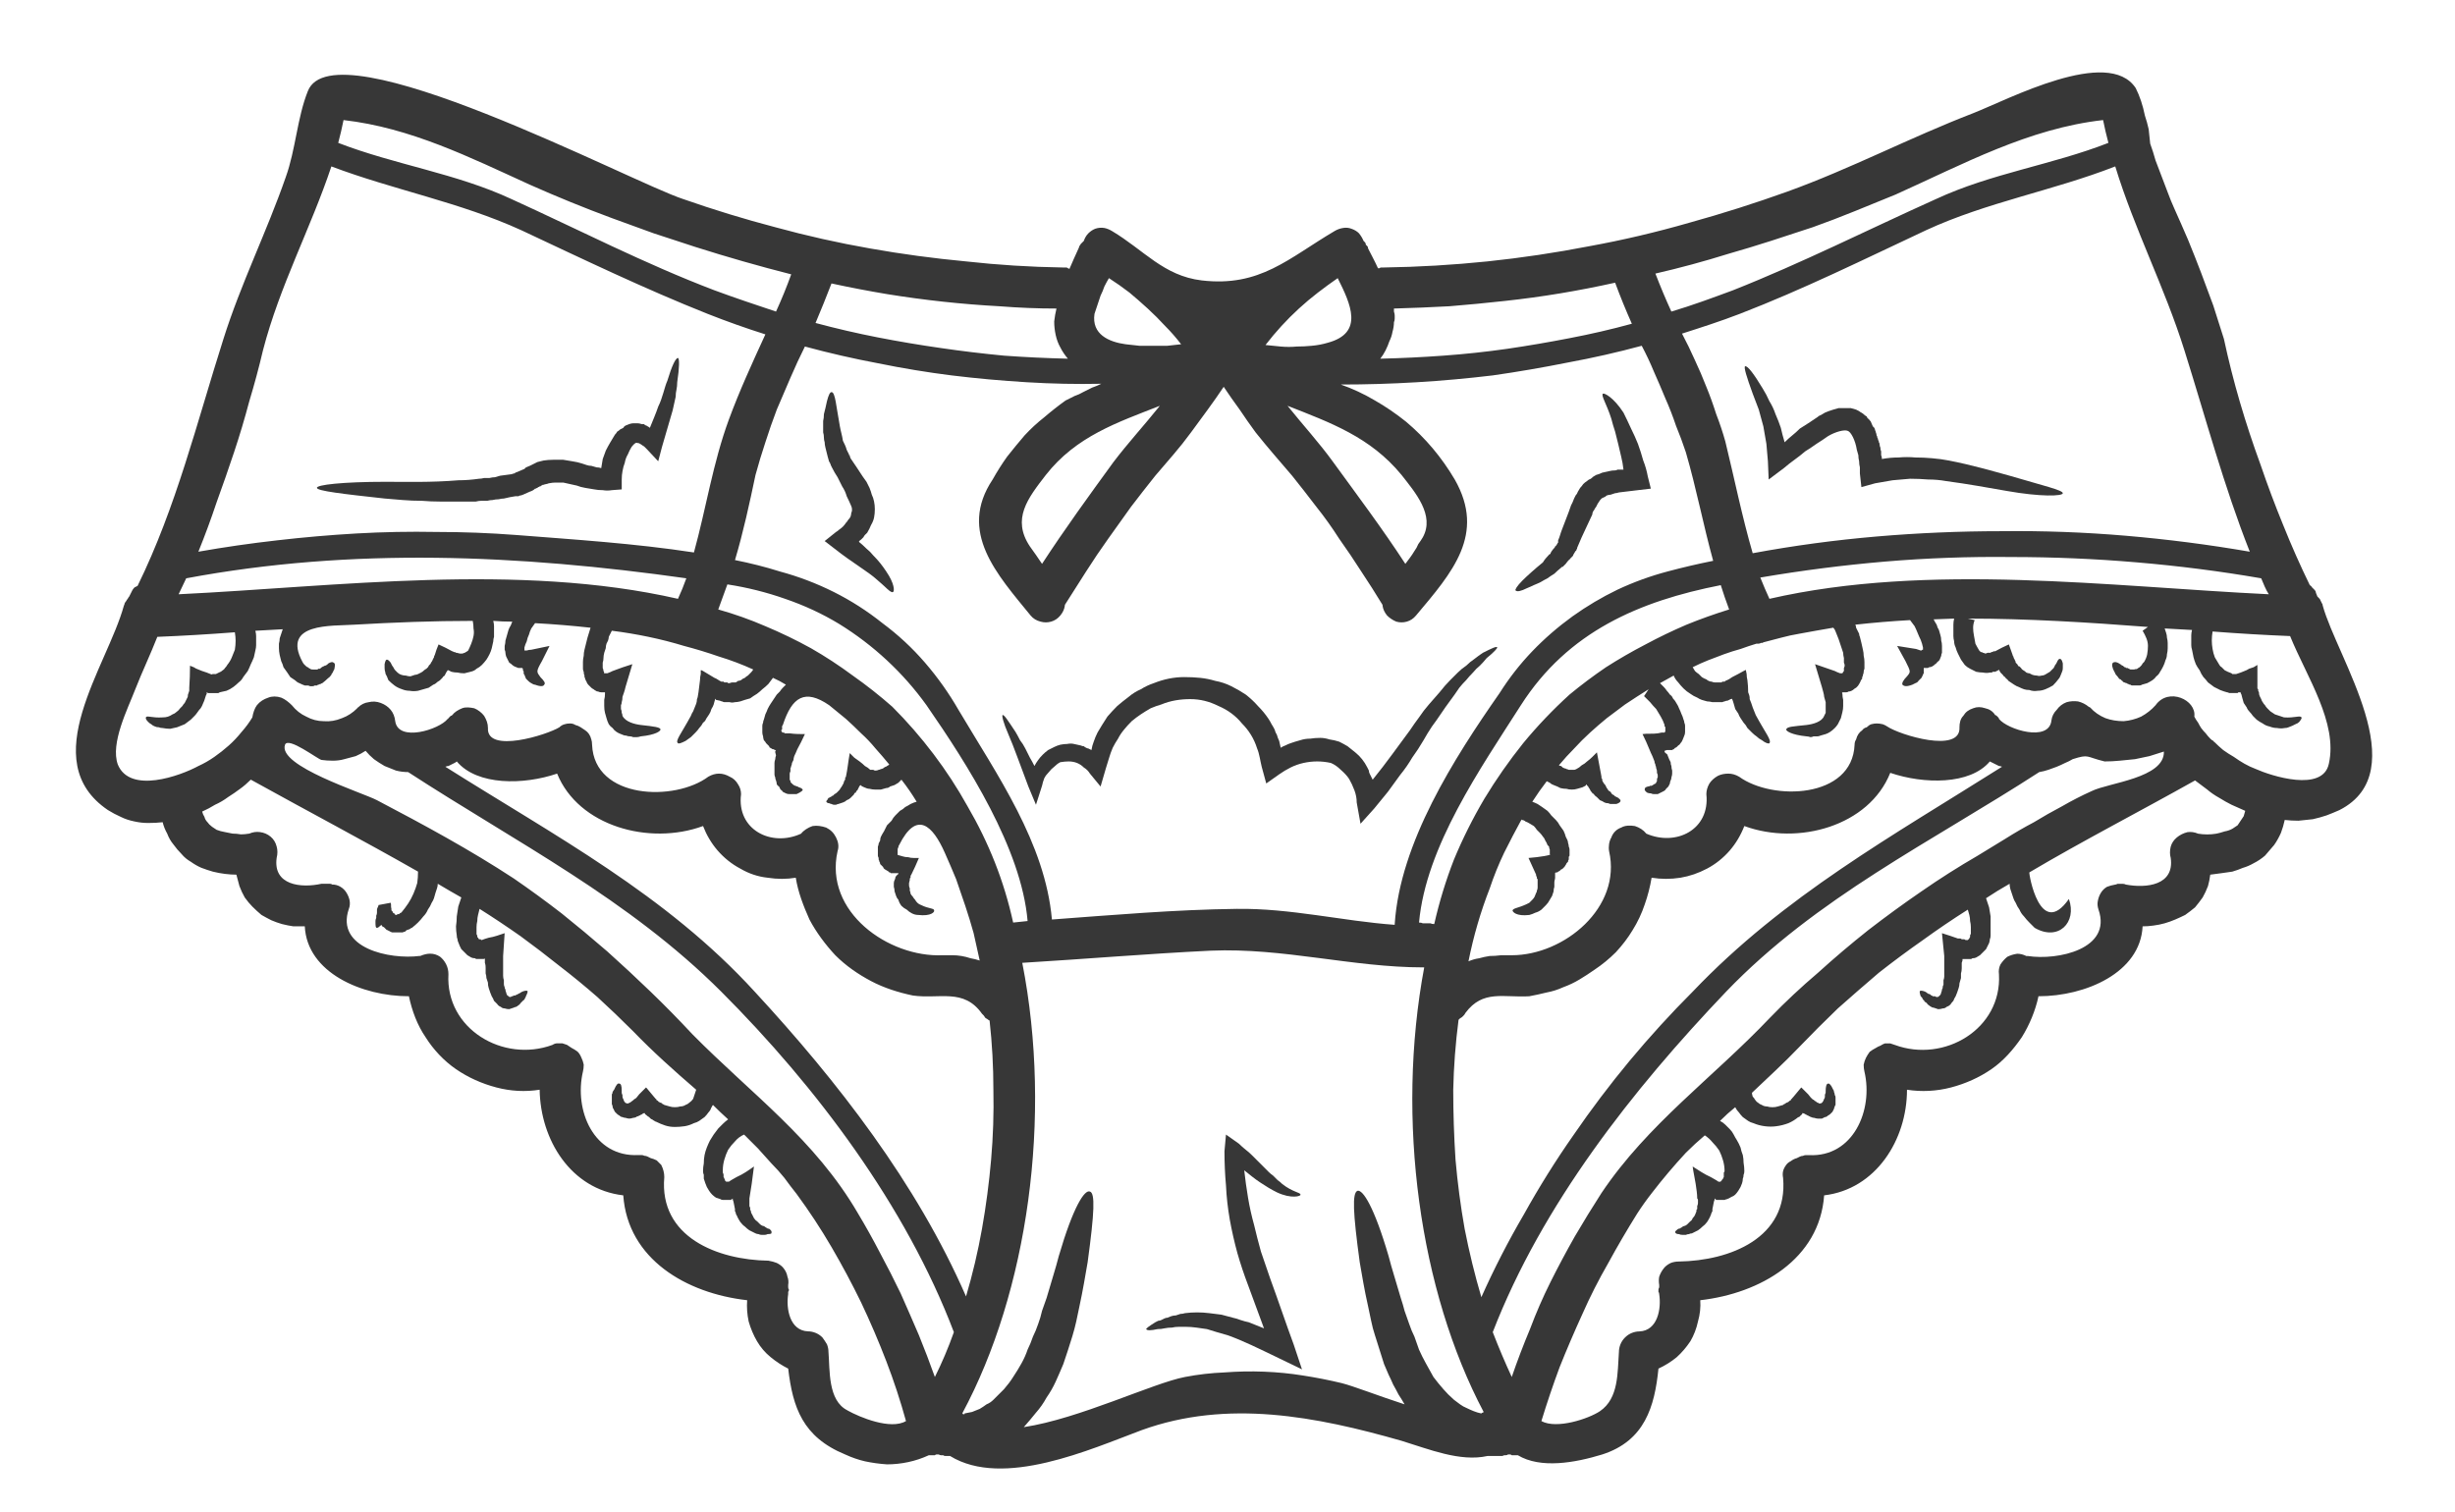<?xml version="1.0" encoding="UTF-8"?> <svg xmlns="http://www.w3.org/2000/svg" version="1.2" viewBox="0 0 323 199" width="323" height="199"><style>.a{fill:#373737}</style><path class="a" d="m305.6 79.7c1.9 6.9 12.2 21.8 2.2 26.9q-0.9 0.4-1.7 0.7-0.9 0.3-1.8 0.5-0.9 0.1-1.9 0.2-0.9 0-1.8-0.1-0.2 0.9-0.5 1.7-0.4 0.9-0.9 1.6-0.6 0.7-1.2 1.4-0.7 0.6-1.5 1-0.7 0.4-1.4 0.6-0.7 0.3-1.4 0.5-0.7 0.1-1.4 0.2-0.7 0.1-1.5 0.2-0.1 0.8-0.3 1.5-0.3 0.8-0.7 1.5-0.5 0.7-1 1.3-0.6 0.5-1.3 1-0.6 0.3-1.3 0.6-0.7 0.3-1.4 0.5-0.7 0.2-1.5 0.3-0.7 0.1-1.4 0.1c-0.3 6.1-7.5 9.2-13.7 9.2-0.4 1.9-1.2 3.8-2.2 5.4-1.1 1.6-2.4 3.1-4 4.2-1.6 1.1-3.4 1.9-5.3 2.4-1.9 0.5-3.9 0.6-5.8 0.3 0 6.6-4.1 13.1-10.9 13.9-0.6 8.4-8.4 12.9-16.3 13.8q0.1 1.4-0.3 2.8-0.3 1.4-1 2.6-0.8 1.2-1.8 2.1-1.1 0.9-2.4 1.5c-0.5 5-1.8 9.5-7.4 11.3-3.6 1.1-8.1 1.9-11.1 0.1q-0.1 0-0.3 0-0.1 0-0.2 0-0.1 0-0.3 0-0.1-0.1-0.2-0.1-0.1 0-0.3 0-0.1 0.1-0.3 0.1-0.1 0-0.2 0-0.2 0.1-0.3 0.1-0.3 0-0.5 0-0.2 0-0.5 0-0.2 0-0.5 0-0.2 0-0.4 0c-3.6 0.8-7.7-0.9-11.3-2-11.2-3.2-22.9-5.5-34.2-1.4-6.7 2.5-18.2 7.7-25.2 3.4q-0.3 0-0.6 0-0.2 0-0.3-0.1-0.2 0-0.3 0-0.1 0-0.3-0.1-0.1 0-0.3 0-0.1 0-0.2 0.1-0.2 0-0.3 0-0.1 0-0.3 0-0.1 0-0.2 0-1.3 0.6-2.7 0.9-1.4 0.3-2.8 0.3-1.5-0.1-2.9-0.4-1.3-0.3-2.6-0.9c-5.6-2.3-6.9-6.2-7.5-11.3q-1.2-0.6-2.3-1.5-1.1-0.9-1.8-2.1-0.7-1.2-1.1-2.6-0.3-1.4-0.2-2.8c-8-0.9-15.7-5.4-16.3-13.8-6.9-0.8-10.9-7.3-11-13.9-1.9 0.3-3.8 0.2-5.7-0.3-1.9-0.5-3.7-1.3-5.3-2.4-1.6-1.1-3-2.6-4-4.2-1.1-1.6-1.8-3.5-2.2-5.4-6.2 0-13.4-3.1-13.7-9.2q-0.8 0-1.5 0-0.7-0.1-1.5-0.3-0.7-0.2-1.4-0.5-0.6-0.3-1.3-0.7-0.6-0.5-1.2-1.1-0.5-0.5-1-1.2-0.4-0.7-0.7-1.5-0.2-0.7-0.4-1.5-0.7 0-1.5-0.1-0.8-0.1-1.6-0.3-0.7-0.2-1.5-0.5-0.7-0.3-1.4-0.8-0.7-0.4-1.2-1-0.6-0.6-1.1-1.3-0.5-0.6-0.8-1.4-0.4-0.7-0.6-1.5-0.9 0.1-1.9 0.1-0.9 0-1.8-0.2-1-0.2-1.8-0.6-0.9-0.4-1.7-0.9c-9.6-6.5-0.1-18.9 2.1-26.9q0.1-0.2 0.1-0.3 0.1-0.2 0.2-0.3 0.1-0.2 0.2-0.3 0.1-0.2 0.2-0.3 0.1-0.2 0.2-0.4 0.1-0.2 0.2-0.4 0.1-0.2 0.3-0.4 0.2-0.1 0.4-0.2c5.1-10.4 7.8-21.5 11.3-32.5 2.3-7.3 5.7-14.1 8.2-21.3 1.3-3.6 1.5-7.8 2.9-11.3 3.4-8.8 42.6 12 49.4 14.2q6 2.1 12.1 3.7 6.2 1.7 12.5 2.8 6.2 1.1 12.6 1.7 6.3 0.7 12.7 0.8 0.1 0 0.2 0 0.2 0 0.3 0 0.1 0 0.2 0.1 0.1 0 0.2 0.1 0.6-1.4 1.2-2.7 0.1-0.2 0.1-0.3 0.1-0.1 0.2-0.3 0.1-0.1 0.2-0.2 0.1-0.1 0.2-0.2 0.2-0.6 0.6-1 0.4-0.4 0.9-0.6 0.6-0.2 1.2-0.1 0.5 0.1 1 0.4c4.2 2.5 6.8 5.9 11.8 6.5 7.7 0.9 11.4-2.9 17.5-6.5q0.5-0.3 1.1-0.4 0.6-0.1 1.1 0.1 0.6 0.2 1 0.6 0.4 0.5 0.6 1 0.1 0.1 0.2 0.2 0.1 0.1 0.1 0.3 0.1 0.1 0.2 0.2 0.1 0.1 0.1 0.3c0.4 0.8 0.9 1.7 1.3 2.6q0.1 0 0.2 0 0.1-0.1 0.2-0.1 0.1 0 0.2 0 0.1 0 0.2 0 6.8-0.1 13.6-0.8 6.7-0.7 13.4-2 6.6-1.2 13.2-3.1 6.5-1.8 12.9-4.1c8.3-3 16.1-7.1 24.4-10.3 4.6-1.8 17.8-8.8 21.4-3.3q0.4 0.8 0.7 1.7 0.3 0.9 0.5 1.9 0.3 0.9 0.5 1.8 0.1 1 0.2 1.9 0.4 1.1 0.7 2.2 0.4 1 0.8 2.1 0.4 1.1 0.8 2.1 0.4 1.1 0.9 2.2 0.9 2 1.8 4.1 0.9 2.2 1.7 4.3 0.8 2.1 1.6 4.3 0.7 2.2 1.4 4.4 0.9 4.2 2.1 8.3 1.2 4.1 2.7 8.2 1.4 4.1 3 8 1.6 4 3.5 7.9 0.2 0.1 0.3 0.3 0.2 0.2 0.3 0.3 0.2 0.2 0.2 0.4 0.1 0.3 0.2 0.5 0.1 0.1 0.2 0.2 0.2 0.2 0.2 0.3 0.1 0.2 0.2 0.4 0.1 0.1 0.1 0.3zm-10.8 11.5q0 0 0 0 0-0.1 0-0.1 0 0-0.1 0 0 0 0 0c0 0 0 0-0.2 0l-0.1 0.1c-0.1 0-0.3 0-0.4 0q-0.1 0-0.3 0-0.1 0-0.2 0-0.1 0-0.2 0-0.2-0.1-0.3-0.1-0.4-0.1-0.9-0.3-0.4-0.2-0.8-0.4-0.4-0.3-0.8-0.6-0.3-0.4-0.6-0.7-0.3-0.4-0.5-0.9-0.3-0.4-0.5-0.8-0.2-0.5-0.3-0.9-0.1-0.5-0.2-1-0.1-0.3-0.1-0.6 0-0.4 0-0.7 0-0.3 0-0.6 0-0.3 0.1-0.7l-3.6-0.2q0.1 0.3 0.2 0.6 0.1 0.3 0.1 0.6 0.1 0.4 0.1 0.7 0 0.3 0 0.7 0 0.4-0.1 0.8 0 0.4-0.2 0.8-0.1 0.4-0.3 0.8-0.2 0.4-0.4 0.7-0.2 0.4-0.5 0.6-0.2 0.3-0.5 0.5-0.3 0.2-0.7 0.4-0.3 0.1-0.7 0.2-0.1 0.1-0.3 0.1-0.1 0-0.3 0-0.2 0-0.3 0-0.2 0-0.4 0-0.1 0-0.2-0.1-0.2 0-0.3-0.1-0.1 0-0.2-0.1-0.1 0-0.3-0.1-0.1 0-0.2-0.1 0-0.1-0.1-0.1-0.1-0.1-0.2-0.2-0.1 0-0.2-0.1-0.2-0.3-0.4-0.5-0.1-0.1-0.1-0.2-0.1-0.1-0.1-0.2-0.1-0.1-0.1-0.2-0.1-0.1-0.1-0.2c-0.2-0.5-0.1-0.7 0-0.8q0.3-0.2 0.8 0.1 0.1 0.1 0.2 0.1 0 0.1 0.1 0.1 0.1 0.1 0.2 0.1 0.1 0.1 0.1 0.1 0.1 0 0.1 0.1 0.1 0 0.1 0 0.1 0 0.1 0.1 0.1 0 0.2 0 0.2 0.1 0.4 0.2c0.2 0 0.3 0 0.5 0 0.1-0.1 0.3 0 0.4-0.1q0.1-0.1 0.3-0.2 0.1-0.1 0.2-0.2 0.1-0.1 0.2-0.3 0.1-0.1 0.2-0.2 0.3-0.5 0.4-1 0.1-0.6 0.1-1.1 0-0.5-0.2-1-0.2-0.5-0.5-1l0.7-0.5c-7.8-0.6-15.8-1.1-23.7-1.1l0.9 0.2q-0.2 0.5-0.2 1 0 0.5 0.1 1 0.1 0.6 0.2 1.1 0.2 0.4 0.5 0.9 0.1 0.1 0.2 0.2 0.2 0 0.3 0.1 0.1 0 0.3 0.1 0.1 0 0.3-0.1h0.4q0 0 0.1-0.1 0.1 0 0.2 0 0-0.1 0.1-0.1 0.1 0 0.2 0 0.9-0.5 1.8-0.9l0.5 1.4q0 0.1 0.1 0.2 0 0.1 0.1 0.3 0.1 0.1 0.1 0.2 0.1 0.1 0.1 0.3 0.1 0.1 0.2 0.2 0.1 0.1 0.1 0.2 0.1 0.1 0.2 0.1 0.1 0.1 0.2 0.2 0.1 0.2 0.3 0.3 0.2 0.1 0.4 0.3 0.2 0.1 0.4 0.1 0.2 0.1 0.4 0.2 0.3 0.1 0.6 0.1 0.3 0.1 0.6 0 0.3 0 0.6-0.2 0.2-0.1 0.5-0.3 0.1-0.1 0.2-0.2 0.2-0.2 0.3-0.3 0.1-0.2 0.2-0.4 0.1-0.1 0.2-0.3 0.2-0.5 0.4-0.5c0.2 0 0.3 0.2 0.4 0.6q0 0.3 0 0.6 0 0.3-0.1 0.5-0.1 0.3-0.2 0.5-0.1 0.3-0.3 0.5-0.3 0.4-0.7 0.8-0.5 0.3-1 0.5-0.5 0.2-1 0.2-0.6 0.1-1.1-0.1-0.4 0-0.7-0.1-0.3-0.1-0.7-0.3-0.3-0.1-0.6-0.3-0.3-0.2-0.6-0.4-0.2-0.1-0.3-0.3-0.2-0.1-0.3-0.3-0.2-0.1-0.3-0.3-0.1-0.1-0.3-0.3c-0.2-0.3-0.1-0.3-0.2-0.3v-0.1l-0.1 0.1c0 0-0.2 0.1-0.4 0.2q-0.1 0-0.2 0-0.1 0-0.1 0-0.1 0.1-0.2 0.1-0.1 0-0.2 0-0.4 0.1-0.9 0-0.4 0-0.9-0.1-0.4-0.2-0.8-0.4-0.4-0.2-0.7-0.5-0.3-0.4-0.5-0.7-0.2-0.4-0.4-0.8-0.2-0.4-0.3-0.8-0.2-0.4-0.2-0.8-0.1-0.4-0.1-0.7 0-0.4 0-0.8 0-0.4 0-0.7 0-0.4 0.1-0.8l-2.7 0.1q0.2 0.4 0.4 0.7 0.1 0.4 0.3 0.7 0.1 0.3 0.2 0.7 0.1 0.3 0.1 0.7 0.1 0.3 0.1 0.7 0 0.2 0 0.4 0 0.3 0 0.5-0.1 0.2-0.1 0.4-0.1 0.3-0.2 0.5-0.1 0.2-0.3 0.3-0.1 0.2-0.3 0.3-0.2 0.2-0.4 0.3-0.2 0.1-0.4 0.1-0.1 0.1-0.2 0.1-0.1 0-0.1 0-0.1 0-0.2 0-0.1 0-0.2 0 0 0.1 0 0.2 0 0.2 0 0.3 0 0.1 0 0.2-0.1 0.1-0.1 0.2-0.1 0.2-0.2 0.4-0.2 0.2-0.4 0.4-0.1 0.2-0.4 0.3-0.2 0.1-0.4 0.2c-0.8 0.3-1.1 0.2-1.3 0-0.1-0.2 0.1-0.6 0.6-1.1 0.5-0.6 0.5-0.6-0.2-2l-1.1-2 2.5 0.4q0.3 0.1 0.6 0.2 0 0 0.1 0 0 0 0 0 0.1-0.1 0.1-0.1 0 0 0.1 0 0 0 0 0 0 0 0 0 0 0 0 0 0 0 0-0.1 0-0.1 0-0.2-0.1-0.5-0.3-1-0.2-0.4-0.4-0.9-0.2-0.5-0.4-0.9-0.3-0.4-0.6-0.8-3.6 0.2-7.2 0.6 0.1 0.2 0.1 0.4 0.1 0.2 0.2 0.4 0.1 0.2 0.2 0.4 0 0.2 0.1 0.4 0.1 0.4 0.2 0.8 0.1 0.4 0.2 0.9 0.1 0.4 0.1 0.8 0.1 0.4 0.1 0.8 0 0.2 0 0.4 0 0.3 0 0.5-0.1 0.2-0.1 0.4 0 0.2-0.1 0.4 0 0.2-0.1 0.3 0 0.1 0 0.2-0.1 0.1-0.2 0.3 0 0.1-0.1 0.2 0 0.1-0.1 0.2-0.1 0.2-0.2 0.3-0.1 0.1-0.2 0.2-0.2 0.1-0.3 0.2-0.1 0.1-0.3 0.2-0.2 0.1-0.4 0.1-0.1 0.1-0.3 0.1-0.2 0-0.4 0 0 0-0.1 0 0 0 0 0 0 0 0 0 0 0 0 0c-0.1-0.1 0 0 0 0.1-0.1 0-0.1-0.1 0 0.1q0 0.4 0.1 0.8 0 0.4 0 0.8 0 0.4-0.1 0.8-0.1 0.4-0.2 0.8-0.2 0.4-0.4 0.8-0.2 0.3-0.4 0.5-0.3 0.3-0.6 0.5-0.3 0.2-0.6 0.3-0.3 0.1-0.7 0.2-0.2 0.1-0.4 0.1-0.2 0-0.5 0-0.2 0.1-0.4 0.1-0.3-0.1-0.5-0.1c-2-0.2-2.7-0.7-2.7-0.9 0.1-0.4 0.9-0.4 2.7-0.6 0.8-0.1 2-0.4 2.3-1.2q0.1-0.2 0.2-0.4 0-0.3 0-0.5 0-0.2 0-0.5 0-0.2 0-0.4-0.1-0.4-0.2-0.7c0-0.3-0.2-0.9-0.3-1.3-0.3-1-0.6-2-0.9-3q1.2 0.4 2.6 0.9c0.2 0.1 0.4 0.2 0.7 0.3h0.2 0.1c0 0 0 0 0 0q0.1-0.2 0.2-0.3 0-0.2 0-0.4 0.1-0.2 0.1-0.3 0-0.2-0.1-0.4 0-0.3 0-0.6-0.1-0.4-0.1-0.7-0.1-0.3-0.2-0.6-0.1-0.3-0.2-0.6-0.1-0.3-0.2-0.6-0.1-0.2-0.2-0.5-0.1-0.3-0.2-0.5-0.1-0.3-0.3-0.5-1.1 0.2-2.3 0.4-1.1 0.2-2.2 0.4-1.2 0.2-2.3 0.5-1.1 0.3-2.3 0.6-0.1 0-0.2 0.1-0.1 0-0.2 0-0.2 0.1-0.3 0.1-0.1 0-0.3 0-1 0.3-2.1 0.7-1.1 0.3-2.2 0.7-1 0.4-2.1 0.8-1 0.4-2 0.9 0.1 0.2 0.3 0.5 0.2 0.2 0.5 0.4 0.2 0.2 0.4 0.4 0.3 0.2 0.6 0.3 0.1 0.1 0.3 0.2 0.2 0.1 0.4 0.1 0.2 0.1 0.4 0.1 0.2 0 0.3 0 0.1 0 0.2 0 0.1 0 0.2 0 0.1 0 0.2 0 0 0 0.1-0.1 0.1 0 0.1 0 0.1 0 0.1 0 0.1 0 0.1 0 0.1-0.1 0.1-0.1c0.5-0.2 0.6-0.3 0.9-0.5q0.8-0.4 1.5-0.8l0.2-0.1c0.1 0 0.1-0.1 0.1-0.1v0.1l0.1 0.5q0 0.4 0.1 0.8 0.1 0.8 0.1 1.6c0.2 0.5 0.2 0.6 0.2 0.9q0.1 0.2 0.2 0.5 0.1 0.3 0.2 0.6 0.1 0.2 0.2 0.5 0.1 0.3 0.2 0.5c1.3 2.4 2.1 3.3 1.8 3.7-0.1 0.1-0.5 0-1-0.4q-0.4-0.2-0.7-0.5-0.3-0.2-0.6-0.5-0.3-0.3-0.6-0.6-0.2-0.4-0.5-0.7-0.2-0.3-0.4-0.6-0.2-0.3-0.3-0.6-0.2-0.3-0.4-0.6-0.1-0.3-0.2-0.7c-0.2-0.7-0.2-0.5-0.2-0.6-0.1-0.1-0.1 0-0.2 0l-0.4 0.2q-0.2 0-0.4 0.1-0.1 0-0.3 0.1-0.1 0-0.3 0-0.2 0-0.3 0-0.4 0-0.7 0-0.4-0.1-0.7-0.1-0.3-0.1-0.7-0.2-0.3-0.1-0.6-0.3-0.5-0.2-0.9-0.5-0.5-0.3-0.9-0.7-0.4-0.4-0.7-0.8-0.4-0.4-0.6-0.9-0.9 0.5-1.8 1 0.2 0.2 0.5 0.5 0.2 0.2 0.4 0.5 0.2 0.2 0.4 0.5 0.3 0.2 0.4 0.5 0.3 0.3 0.5 0.7 0.2 0.3 0.3 0.6 0.2 0.4 0.3 0.7 0.2 0.4 0.3 0.8 0.1 0.2 0.1 0.4 0.1 0.2 0.1 0.4 0 0.2 0 0.4 0 0.2 0 0.4 0 0.3-0.1 0.5-0.1 0.3-0.2 0.5-0.1 0.3-0.3 0.5-0.1 0.2-0.3 0.3-0.1 0.1-0.2 0.2-0.1 0.1-0.2 0.1-0.1 0.1-0.2 0.2-0.1 0-0.2 0.1-0.1 0-0.1 0 0 0 0 0-0.1 0-0.1 0 0 0-0.1 0h-0.1c0 0-0.2 0-0.3 0 0 0-0.3 0.1-0.3 0.1v0.1c0 0.2 0.4 0.3 0.4 0.5q0.1 0.2 0.2 0.5 0.1 0.2 0.2 0.4 0 0.3 0.1 0.5 0 0.3 0.1 0.6 0 0.2 0 0.4 0 0.2-0.1 0.5 0 0.2-0.1 0.4-0.1 0.2-0.1 0.4-0.1 0.2-0.2 0.4-0.2 0.2-0.3 0.3-0.1 0.2-0.3 0.3-0.2 0.1-0.4 0.2-0.2 0.1-0.4 0.2-0.3 0-0.5 0-0.2 0-0.4-0.1-0.3 0-0.5-0.1-0.4-0.3-0.3-0.5 0-0.2 0.4-0.3 0.2 0 0.3-0.1 0.1 0 0.2 0 0.2-0.1 0.3-0.2 0.1 0 0.2-0.1 0.1-0.1 0.1-0.1 0-0.1 0.1-0.2 0 0 0-0.1 0-0.1 0-0.1 0-0.2 0.1-0.3 0-0.1 0-0.3 0-0.1-0.1-0.3 0-0.1 0-0.2 0-0.2-0.1-0.4 0-0.2-0.1-0.4 0-0.2-0.1-0.3 0-0.2-0.1-0.4-0.1-0.3-0.2-0.5-0.2-0.4-0.4-0.9-0.4-1-0.9-2c0.6-0.1 1.3 0 2-0.1l0.5-0.1q0.1 0 0.1 0 0.1 0 0.1 0 0 0 0.1 0 0 0 0.1 0c0-0.1 0.1-0.1 0.1-0.1 0 0 0 0 0-0.2q0-0.1 0-0.2 0-0.1 0-0.2 0-0.1-0.1-0.1 0-0.1 0-0.2-0.2-0.6-0.5-1.1-0.3-0.5-0.6-1-0.4-0.4-0.8-0.9-0.4-0.4-0.8-0.8l0.6-0.9q-1.6 1-3.1 2-1.2 0.9-2.4 1.8-1.1 0.9-2.2 1.9-1.1 1-2.1 2.1-1 1-2 2.2 0.1 0.1 0.3 0.1 0.1 0.1 0.2 0.2 0.1 0 0.2 0.1 0.2 0 0.3 0.1 0.1 0 0.3 0.1 0.2 0 0.3 0 0.2 0 0.4 0 0.1 0 0.3-0.1 0.4-0.2 0.7-0.5 0.4-0.2 0.7-0.5 0.4-0.3 0.7-0.6 0.3-0.3 0.6-0.6c0.2 1.1 0.4 2.2 0.6 3.2q0 0 0 0.1 0 0 0 0.1 0 0 0.1 0.1 0 0 0 0v0.2l0.1 0.2c0.1 0.2 0.2 0.3 0.3 0.4q0.1 0.2 0.2 0.4 0.1 0.1 0.2 0.3 0.1 0.1 0.3 0.2 0.1 0.2 0.2 0.3 0.1 0.1 0.2 0.1 0.1 0.1 0.2 0.2 0.1 0 0.2 0.1 0.1 0 0.2 0.1 0.1 0 0.1 0.1 0.1 0 0.1 0.1 0.1 0 0.1 0.1 0 0 0 0.1c0 0.1-0.1 0.2-0.3 0.3q-0.2 0.1-0.3 0.1-0.2 0-0.4 0-0.1 0-0.3 0-0.1 0-0.3-0.1-0.3 0-0.5-0.1-0.3-0.2-0.6-0.3-0.2-0.2-0.4-0.4-0.3-0.2-0.4-0.4-0.1-0.1-0.2-0.1 0-0.1-0.1-0.2-0.1 0-0.1-0.1-0.1-0.1-0.1-0.2l-0.2-0.3-0.1-0.2h-0.1c0-0.1-0.1-0.2-0.1-0.2-0.1 0.2 0.1 0.1-0.5 0.4q-0.3 0.1-0.7 0.2-0.3 0.1-0.7 0.1-0.4 0-0.7-0.1-0.4 0-0.8-0.1-0.2-0.1-0.4-0.2-0.3-0.1-0.5-0.2-0.3-0.1-0.5-0.3-0.2-0.1-0.4-0.2-1 1.3-1.9 2.7 0.3 0.1 0.7 0.3 0.3 0.2 0.6 0.4 0.4 0.3 0.7 0.5 0.3 0.3 0.5 0.6 0.3 0.3 0.6 0.6 0.3 0.3 0.5 0.7 0.3 0.4 0.5 0.7 0.2 0.4 0.3 0.8 0.1 0.2 0.2 0.4 0.1 0.2 0.1 0.4 0.1 0.3 0.1 0.5 0.1 0.2 0.1 0.4 0 0.1 0 0.3 0 0.1 0 0.2 0 0.1 0 0.3-0.1 0.1-0.1 0.2 0 0.2 0 0.3-0.1 0.1-0.1 0.3-0.1 0.1-0.2 0.2 0 0.1-0.1 0.2-0.1 0.2-0.2 0.3-0.1 0.1-0.2 0.2-0.1 0.1-0.2 0.1-0.1 0.1-0.2 0.2l-0.2 0.1c-0.1 0.1-0.1 0.1-0.1 0.1h-0.1q-0.2 0-0.2 0.1v0.1q0 0 0 0.1 0 0 0 0.1 0 0.1 0 0.1 0 0.1 0 0.2c0 0.2-0.1 0.4-0.1 0.6q0 0.3 0 0.6-0.1 0.3-0.1 0.6-0.1 0.3-0.2 0.6-0.1 0.2-0.3 0.5-0.2 0.4-0.5 0.7-0.3 0.3-0.6 0.6-0.4 0.3-0.8 0.4-0.4 0.2-0.8 0.3c-1.7 0.2-2.2-0.4-2.2-0.6 0.1-0.3 0.7-0.3 1.8-0.8q0.2-0.1 0.4-0.2 0.2-0.2 0.4-0.4 0.2-0.2 0.3-0.4 0.1-0.2 0.2-0.5 0.1-0.1 0.1-0.3 0.1-0.2 0.1-0.4 0-0.1 0-0.3 0-0.2 0-0.4v-0.4q0 0-0.1-0.1 0-0.1 0-0.2 0-0.1-0.1-0.1 0-0.1 0-0.2-0.5-1.1-1-2.2c1.4-0.1 3.2-0.4 2.8-0.5q0-0.1 0-0.3 0-0.2 0-0.3-0.1-0.2-0.1-0.4-0.1-0.1-0.2-0.2-0.1-0.3-0.3-0.6-0.1-0.3-0.3-0.5-0.2-0.3-0.4-0.5-0.2-0.2-0.4-0.4-0.2-0.3-0.4-0.5-0.3-0.2-0.5-0.3-0.3-0.2-0.6-0.3-0.2-0.2-0.5-0.2v-0.1q-1.2 2.2-2.3 4.4-1.1 2.3-1.9 4.7-0.9 2.3-1.6 4.7-0.7 2.4-1.2 4.9 0.7-0.3 1.4-0.4 0.7-0.2 1.4-0.3 0.7 0 1.5-0.1 0.7 0 1.4 0c6.9 0 14.5-6.3 12.8-13.7-0.1-0.6 0-1.3 0.3-1.8 0.2-0.6 0.7-1.1 1.3-1.3 0.5-0.3 1.2-0.3 1.8-0.2 0.6 0.2 1.1 0.5 1.5 1 3.9 1.7 8.4-0.5 7.9-5.2q0-0.7 0.4-1.4 0.4-0.6 1.1-1 0.6-0.3 1.4-0.3 0.7 0 1.4 0.4c4.4 3.2 14.9 2.9 15.2-4.2q0-0.4 0.2-0.7 0.1-0.4 0.3-0.7 0.2-0.3 0.5-0.5 0.2-0.3 0.6-0.4 0.3-0.3 0.6-0.4 0.4-0.1 0.7-0.1 0.4 0 0.8 0.1 0.3 0.1 0.6 0.3c1.6 1.1 9.7 3.6 9.5 0.1 0-0.5 0.1-1.1 0.5-1.5 0.3-0.5 0.7-0.8 1.3-1 0.5-0.2 1-0.2 1.6 0 0.5 0.1 1 0.4 1.3 0.9q0.1 0 0.2 0.1 0 0 0.1 0.1 0.1 0.1 0.1 0.1 0.1 0.1 0.1 0.2c1.1 1.4 6.6 3.1 6.9 0.2q0.1-0.8 0.7-1.4 0.5-0.7 1.3-1 0.7-0.2 1.5-0.1 0.8 0.2 1.4 0.7l0.2 0.1q0.8 0.9 2 1.4 1.1 0.4 2.4 0.4 1.2-0.1 2.3-0.6 1.1-0.6 1.9-1.5c1.7-2.4 5.4-0.7 5.1 1.5q0.2 0.4 0.5 0.8 0.2 0.4 0.4 0.7 0.3 0.4 0.6 0.7 0.3 0.4 0.6 0.7 0 0 0.1 0.1 0.1 0 0.1 0.1 0.1 0 0.2 0.1 0 0.1 0.1 0.1 0.6 0.6 1.2 1.1 0.7 0.5 1.4 0.9 0.7 0.5 1.4 0.9 0.7 0.4 1.5 0.7c2 0.9 8.8 3.1 9.6-0.7 1.2-5.4-2.9-11.4-5.1-16.8q-5-0.2-10.2-0.6-0.1 0.6-0.1 1.2 0 0.5 0.1 1.1 0.1 0.6 0.3 1.1 0.3 0.5 0.6 1 0.1 0.2 0.3 0.3 0.2 0.2 0.4 0.4 0.2 0.1 0.4 0.2 0.2 0.1 0.5 0.2 0 0 0.1 0.1 0 0 0.1 0 0 0 0.1 0 0 0 0.1 0c0.1 0 0 0 0.2 0l0.6-0.2q0.3-0.1 0.5-0.2 0.3-0.1 0.6-0.3 0.3-0.1 0.6-0.2 0.2-0.1 0.5-0.3 0 1.5 0 2.9v0.2l0.1 0.1v0.2l0.1 0.2q0 0.3 0.1 0.5 0.1 0.2 0.2 0.4 0.1 0.3 0.2 0.4 0.1 0.2 0.3 0.4 0.1 0.2 0.3 0.4 0.2 0.2 0.4 0.4 0.3 0.2 0.6 0.4 0.3 0.1 0.6 0.2 0.3 0.1 0.6 0.2c1.4 0.1 2.1-0.3 2.3 0q0.1 0.1-0.3 0.6-0.2 0.2-0.5 0.3-0.2 0.1-0.4 0.2-0.2 0.1-0.5 0.2-0.2 0.1-0.5 0.1-0.5 0.1-1 0-0.5 0-1-0.2-0.5-0.1-0.9-0.4-0.4-0.2-0.8-0.5-0.3-0.3-0.5-0.5-0.2-0.3-0.4-0.5-0.3-0.3-0.4-0.6-0.2-0.3-0.4-0.6-0.1-0.3-0.2-0.7l-0.1-0.4-0.1-0.2zm3.7-13c-0.4-0.6-0.7-1.4-1-2.1q-8.1-1.4-16.4-2.1-8.2-0.7-16.5-0.7-8.3-0.1-16.6 0.6-8.2 0.7-16.4 2.1 0.6 1.5 1.2 2.8c20.9-4.8 44.9-1.6 65.7-0.6zm-4.7 30.8q0.3-0.2 0.6-0.4 0.2-0.3 0.4-0.6 0.2-0.3 0.4-0.6 0.1-0.4 0.2-0.7-0.9-0.4-1.8-0.8-0.8-0.4-1.6-0.9-0.9-0.5-1.6-1.1-0.8-0.6-1.6-1.2c-7.3 4.1-14.7 7.9-21.8 12.1-0.1 0.1 1.4 8.9 5.2 3.5 1.1 3.1-1.4 5.6-4.5 3.8q-0.4-0.4-0.7-0.7-0.4-0.4-0.7-0.8-0.4-0.4-0.6-0.9-0.3-0.4-0.5-0.9-0.2-0.3-0.3-0.6-0.1-0.3-0.2-0.6-0.1-0.3-0.2-0.6-0.1-0.4-0.1-0.7-1.6 0.9-3.1 1.9 0.2 0.6 0.4 1.2 0.1 0.6 0.2 1.2 0 0.6 0 1.3 0 0.6 0 1.2 0 0.3-0.1 0.5 0 0.2-0.1 0.5-0.1 0.2-0.2 0.4-0.1 0.2-0.2 0.4-0.2 0.2-0.4 0.4-0.2 0.2-0.4 0.4-0.2 0.1-0.5 0.3-0.2 0.1-0.5 0.1-0.1 0.1-0.2 0.1-0.1 0-0.3 0-0.1 0-0.2 0-0.1 0-0.2 0c-0.2 0-0.2 0-0.2 0-0.2 0-0.1 0-0.2 0 0 0 0 0 0 0.1v0.1l-0.1 0.3q0 0.4 0 0.7 0 0.4-0.1 0.7 0 0.3 0 0.6-0.1 0.3-0.2 0.7 0 0.3-0.1 0.6-0.1 0.3-0.2 0.6-0.1 0.3-0.2 0.5-0.2 0.3-0.3 0.6-0.2 0.2-0.4 0.5-0.2 0.2-0.5 0.3-0.2 0.2-0.5 0.2-0.3 0.1-0.6 0.1-0.3-0.1-0.6-0.2-0.2 0-0.3-0.1-0.2-0.1-0.3-0.2-0.2-0.1-0.3-0.3-0.1-0.1-0.3-0.2 0-0.1-0.1-0.2-0.1 0-0.1-0.1-0.1-0.1-0.1-0.2-0.1-0.1-0.2-0.2-0.2-0.6-0.1-0.7 0.2-0.1 0.7 0.1 0.1 0.1 0.2 0.1 0 0.1 0.1 0.1 0.1 0.1 0.2 0.1 0.1 0 0.2 0.1 0 0 0.1 0.1 0.1 0 0.2 0.1 0.1 0 0.3 0 0.1 0.1 0.2 0.1 0 0 0.1 0 0.1 0 0.2-0.1 0 0 0.1-0.1 0 0 0.1-0.1 0.1-0.2 0.1-0.3 0.1-0.2 0.1-0.4 0.1-0.1 0.1-0.3 0-0.2 0.1-0.3 0-0.3 0-0.6 0.1-0.3 0.1-0.5 0-0.3 0-0.6 0-0.3 0-0.6 0-0.7 0-1.5c-0.1-1-0.2-1.9-0.3-3 0.7 0.2 1.5 0.5 2.1 0.7q0.2 0 0.3 0 0.1 0 0.2 0.1 0.1 0 0.3 0 0.1 0 0.2 0.1 0 0 0.1 0 0 0 0 0 0.1 0 0.1 0 0.1 0 0.1 0c0.1-0.1 0.1-0.1 0.2-0.2q0-0.1 0.1-0.2 0-0.1 0-0.2 0-0.1 0.1-0.2 0 0 0-0.1 0-0.4 0-0.8 0-0.4-0.1-0.8 0-0.4-0.1-0.8-0.1-0.3-0.2-0.7-3 1.9-5.9 4-3 2.1-5.8 4.3-2.7 2.3-5.4 4.7-2.6 2.5-5.1 5.1c-2 2.1-4.1 4-6.2 6q0 0.2 0.1 0.5 0.2 0.2 0.3 0.4 0.2 0.3 0.4 0.4 0.2 0.2 0.5 0.3 0.3 0.2 0.7 0.2 0.3 0.1 0.7 0.1 0.4 0 0.7-0.1 0.4-0.1 0.7-0.2 0.1-0.1 0.1-0.1 0.1 0 0.2-0.1 0.1 0 0.1-0.1 0.1 0 0.2 0 0-0.1 0-0.1 0.1 0 0.1 0 0 0 0.1-0.1 0 0 0 0 0.1-0.1 0.2-0.1 0-0.1 0.1-0.2 0.1 0 0.1-0.1 0.1-0.1 0.1-0.1 0.5-0.6 1-1.2l0.1-0.1 0.1 0.1 0.3 0.3 0.5 0.5 0.4 0.5q0.1 0 0.1 0.1 0.1 0 0.1 0.1 0.1 0 0.1 0 0.1 0.1 0.1 0.1 0 0 0.1 0.1 0 0 0.1 0 0 0.1 0.1 0.1 0 0 0.1 0.1 0 0 0.1 0 0 0 0.1 0.1 0 0 0.1 0 0 0 0.1 0 0.3 0 0.5-0.6 0.1-0.1 0.1-0.3 0-0.1 0-0.2 0-0.1 0.1-0.3 0-0.1 0-0.2c0-0.6 0.1-1 0.3-1 0.1-0.1 0.4 0.1 0.7 0.8q0.1 0.1 0.1 0.3 0.1 0.2 0.1 0.4 0.1 0.1 0.1 0.3 0 0.2 0 0.4 0 0.1 0 0.3 0 0.1 0 0.3-0.1 0.1-0.1 0.2-0.1 0.2-0.1 0.3-0.1 0.2-0.2 0.4-0.1 0.1-0.3 0.3-0.1 0.1-0.3 0.2-0.2 0.2-0.4 0.2-0.2 0.1-0.4 0.2-0.3 0-0.5 0-0.2 0-0.5-0.1-0.2 0-0.4-0.1-0.1 0-0.2-0.1-0.1 0-0.2-0.1-0.1 0-0.2-0.1-0.1 0-0.2-0.1c-0.2-0.1-0.2-0.1-0.2-0.1h-0.1c0-0.1-0.1 0-0.1 0.1 0 0 0.1 0-0.1 0.1q0 0-0.1 0.1 0 0-0.1 0.1 0 0-0.1 0.1 0 0-0.1 0-0.6 0.5-1.3 0.8-0.8 0.3-1.6 0.4-0.7 0.1-1.5 0-0.8-0.1-1.5-0.4-0.4-0.1-0.7-0.3-0.4-0.3-0.7-0.5-0.3-0.3-0.5-0.6-0.3-0.3-0.5-0.7-1 0.8-2 1.8 0.4 0.2 0.7 0.5 0.3 0.3 0.6 0.6 0.3 0.3 0.5 0.7 0.2 0.4 0.4 0.7 0.3 0.5 0.5 1 0.1 0.5 0.3 1 0.1 0.5 0.1 1 0.1 0.6 0.1 1.1 0 0.3-0.1 0.5 0 0.3-0.1 0.5 0 0.3-0.1 0.6-0.1 0.2-0.2 0.5-0.1 0.2-0.3 0.5-0.2 0.3-0.4 0.5-0.2 0.2-0.5 0.3-0.3 0.2-0.6 0.3-0.1 0-0.3 0.1-0.1 0-0.2 0-0.2 0-0.3 0-0.2 0-0.3 0h-0.3q-0.1-0.1-0.2-0.2c0 0 0 0.2-0.1 0.4q-0.1 0.5-0.2 1 0 0.1 0 0.3-0.1 0.1-0.1 0.2-0.1 0.1-0.1 0.3-0.1 0.1-0.1 0.2-0.2 0.4-0.4 0.7-0.3 0.4-0.6 0.6-0.3 0.3-0.6 0.5-0.4 0.2-0.8 0.4-0.2 0-0.4 0.1-0.2 0-0.4 0.1-0.2 0-0.4 0-0.3 0-0.5-0.1c-0.3 0-0.5-0.1-0.5-0.3q0-0.1 0.4-0.4 0.2 0 0.3-0.1 0.2-0.1 0.3-0.2 0.2-0.1 0.3-0.1 0.2-0.1 0.3-0.2 0.2-0.2 0.4-0.4 0.2-0.1 0.3-0.4 0.2-0.2 0.3-0.4 0.1-0.2 0.2-0.5 0-0.1 0-0.2 0.1-0.1 0.1-0.1 0-0.1 0-0.2 0-0.1 0-0.2 0.1-0.2 0.1-0.4 0-0.1 0-0.1 0-0.1 0-0.2 0 0 0-0.1 0-0.1-0.1-0.2c0-0.6-0.1-1.2-0.2-1.9-0.1-0.7-0.3-1.5-0.4-2.3 0.8 0.5 1.5 1 2.4 1.4l0.7 0.4 0.3 0.2h0.1c0.1 0 0.2 0 0.2 0q0 0 0-0.1 0 0 0.1 0 0 0 0 0 0 0 0 0 0 0 0 0c0-0.1 0.1-0.2 0.2-0.3q0-0.1 0.1-0.2 0-0.2 0-0.3 0-0.1 0-0.3 0.1-0.1 0.1-0.2 0-0.7-0.2-1.4-0.2-0.7-0.5-1.3-0.4-0.6-0.9-1.1-0.4-0.5-1-0.9-1.3 1.1-2.5 2.3-1.2 1.3-2.3 2.6-1.1 1.3-2.1 2.6-1.1 1.4-2 2.8-2 3.2-3.8 6.5-1.9 3.3-3.4 6.7-1.6 3.5-3 7-1.3 3.5-2.4 7.1c2 1.1 6.2-0.3 7.7-1.3 2.5-1.7 2.3-5.1 2.5-7.8q0-0.5 0.2-1 0.2-0.5 0.6-0.9 0.4-0.4 0.9-0.6 0.5-0.2 1-0.2c2.4-0.1 2.9-3 2.6-4.9q0-0.2-0.1-0.3 0-0.1 0-0.3 0-0.1 0.1-0.3 0-0.1 0-0.3-0.1-0.6 0-1.1 0.2-0.6 0.6-1.1 0.3-0.4 0.9-0.7 0.5-0.2 1.1-0.2c6.7-0.1 14.4-3.1 13.7-11q-0.1-0.5 0-0.9 0.1-0.4 0.4-0.8 0.2-0.3 0.6-0.5 0.4-0.3 0.8-0.4 0.2-0.1 0.4-0.2 0.2-0.1 0.4-0.1 0.2-0.1 0.4-0.1 0.2 0 0.4 0c5.8 0.3 8.5-5.9 7.3-11q-0.1-0.4-0.1-0.9 0.1-0.5 0.3-0.9 0.2-0.4 0.5-0.8 0.4-0.3 0.8-0.5 0.3-0.2 0.6-0.3 0.3-0.2 0.6-0.3 0.3 0 0.7 0 0.3 0.1 0.6 0.2c6.5 2.4 14.1-2.1 13.7-9.3q-0.1-0.7 0.2-1.3 0.4-0.6 0.9-1 0.6-0.3 1.3-0.4 0.6 0 1.2 0.3c0.1 0 0.2 0 0.2 0 3.9 0.6 11.1-0.9 9.3-6.1q-0.2-0.6-0.1-1.1 0.1-0.6 0.4-1.1 0.3-0.5 0.8-0.8 0.5-0.2 1.1-0.3 0.1 0 0.3-0.1 0.2 0 0.4 0 0.1 0 0.3 0 0.2 0 0.4 0.1c2.7 0.5 6.4 0.1 5.9-3.5q-0.2-0.7 0-1.5 0.2-0.7 0.8-1.2 0.6-0.5 1.4-0.7 0.7-0.1 1.4 0.2 0.6 0.1 1.2 0.1 0.6 0 1.2-0.1 0.5-0.1 1.1-0.3 0.6-0.1 1.1-0.4zm2.2-36.4c-3.4-8.6-5.8-17.6-8.6-26.5-2.6-8.3-6.6-16-9.1-24.2-8.2 3.2-16.9 4.7-24.9 8.4-8.1 3.8-16.2 7.8-24.5 11-2.6 1-5.1 1.8-7.6 2.6q0.9 1.7 1.7 3.5 0.8 1.7 1.5 3.5 0.7 1.7 1.3 3.6 0.7 1.8 1.2 3.6c1.2 4.9 2.2 9.9 3.6 14.7q8.1-1.5 16.3-2.2 8.2-0.7 16.4-0.7 8.2-0.1 16.4 0.6 8.2 0.7 16.3 2.1zm-20.8 31.5c2.2-1.1 9.6-1.7 9.5-5.2q-0.9 0.3-1.9 0.6-0.9 0.2-1.9 0.4-1 0.1-2 0.2-1 0.1-2 0.1c-2.5-0.6-2-1-4.2-0.3q-0.5 0.3-1 0.5-0.6 0.3-1.1 0.5-0.6 0.2-1.1 0.4-0.6 0.2-1.2 0.3c-14.2 9.2-29.3 16.5-41.2 28.9-12.3 12.9-24.2 28-30.7 44.8q1.2 3.1 2.5 5.9 1.1-3.2 2.4-6.3 1.2-3.2 2.7-6.2 1.5-3 3.2-6 1.7-2.9 3.5-5.7c6.1-9.1 14.7-15.2 22.2-23.1q3-3.1 6.3-5.9 3.2-2.9 6.6-5.6 3.5-2.7 7-5.1 3.6-2.5 7.4-4.7 1.8-1.1 3.6-2.2 1.9-1.2 3.8-2.2 1.8-1.1 3.7-2.1 1.9-1.1 3.9-2zm2.2-85.3q-0.4-1.5-0.7-3c-9.8 1.1-18.4 5.8-27.3 9.8q-2.7 1.1-5.4 2.2-2.7 1.1-5.5 2.1-2.8 0.9-5.5 1.8-2.8 0.9-5.6 1.7-4.8 1.5-9.6 2.6 1 2.6 2.1 5c2.7-0.8 5.4-1.8 8.1-2.8 9.1-3.6 17.8-8 26.7-12 7.3-3.4 15.3-4.5 22.7-7.4zm-14 82.1q-0.2-0.1-0.4-0.1-0.2-0.1-0.4-0.2-0.2-0.1-0.4-0.2-0.2-0.1-0.4-0.2c-2.6 3.1-8.7 3-13.1 1.5-2.8 7-12.1 9.6-19.2 7q-0.7 1.8-1.9 3.2-1.3 1.5-3 2.4-1.7 0.9-3.5 1.2-1.9 0.3-3.8 0-0.3 1.8-0.9 3.5-0.6 1.8-1.6 3.4-0.9 1.5-2.2 2.9-1.3 1.3-2.8 2.3-1 0.7-2 1.3-1 0.6-2.1 1-1.1 0.5-2.2 0.7-1.2 0.3-2.3 0.5c-3.4 0.2-6.1-0.9-8.4 2.2q-0.1 0.2-0.2 0.3-0.1 0.1-0.2 0.2-0.1 0.1-0.3 0.2-0.1 0.1-0.2 0.2-0.6 4.6-0.7 9.2 0 4.6 0.3 9.2 0.4 4.6 1.2 9.1 0.9 4.6 2.2 9 2.5-5.6 5.6-10.9 3-5.4 6.5-10.4 3.5-5.1 7.4-9.8 4-4.8 8.3-9.1c12-12.6 26.3-20.5 40.7-29.6zm-35.9-20.7q-0.6-1.6-1.1-3.2c-10.7 2.1-20.1 6.1-26.3 15.8-5.3 8.3-12.5 18.6-13.4 28.6q0.3 0 0.5 0.1 0.3 0 0.5 0 0.3 0 0.5 0 0.2 0.1 0.5 0.1 1-4.4 2.6-8.5 1.7-4.1 4-8 2.3-3.8 5.1-7.3 2.8-3.4 6.1-6.4 2.3-1.9 4.8-3.6 2.5-1.6 5.2-3 2.6-1.4 5.4-2.6 2.7-1.1 5.6-2zm-8.1-5q3-0.8 6-1.4c-1.3-4.7-2.2-9.5-3.6-14.3q-0.6-1.8-1.3-3.5-0.6-1.8-1.4-3.6-0.7-1.7-1.5-3.5-0.7-1.7-1.6-3.4-4.8 1.3-9.7 2.2-5 1-9.9 1.7-5 0.6-10 0.9-5 0.3-10 0.3 2.3 0.8 4.5 2.1 2.1 1.2 4.1 2.8 1.9 1.6 3.5 3.5 1.6 1.9 2.9 4.1c4.1 7.2-0.3 12.2-5.1 17.9q-0.5 0.6-1.2 0.8-0.7 0.2-1.4 0-0.7-0.3-1.2-0.8-0.5-0.6-0.6-1.3 0-0.1 0-0.1-1.4-2.3-2.8-4.4-1.4-2.2-2.9-4.3-1.4-2.2-3-4.2-1.6-2.1-3.2-4.1-1.2-1.4-2.4-2.8-1.2-1.4-2.4-2.9-1.1-1.5-2.1-3-1.1-1.5-2.1-3-1 1.5-2.1 3-1.1 1.5-2.2 3-1.1 1.5-2.3 2.9-1.2 1.4-2.4 2.8-1.6 2-3.2 4.1-1.5 2.1-3 4.2-1.5 2.1-2.9 4.3-1.4 2.2-2.8 4.4 0 0 0 0.1-0.1 0.7-0.6 1.3-0.5 0.6-1.2 0.8-0.7 0.2-1.4 0-0.8-0.2-1.3-0.8c-4.4-5.4-9.6-11-5-17.9q0.9-1.6 1.9-3 1.1-1.4 2.3-2.8 1.2-1.3 2.6-2.4 1.4-1.2 2.8-2.2 0.6-0.3 1.2-0.6 0.6-0.2 1.1-0.5 0.6-0.3 1.2-0.6 0.6-0.2 1.2-0.5-4.9 0.1-9.8-0.2-5-0.3-9.9-0.9-4.8-0.6-9.7-1.6-4.8-0.9-9.6-2.2-1 2-1.9 4.1-0.9 2.1-1.8 4.2-0.8 2.1-1.5 4.3-0.7 2.1-1.3 4.3c-0.8 3.8-1.6 7.5-2.7 11.2 2 0.4 4 0.9 5.9 1.5q3.7 1 7.1 2.7 3.4 1.7 6.4 4.1 3.1 2.3 5.6 5.2 2.5 2.9 4.4 6.2c5.1 8.6 11.4 17.5 12.3 27.6 8.1-0.6 16.2-1.3 24.3-1.4 7.1-0.1 13.9 1.6 20.8 2.1q0 0 0-0.1c0.7-10.7 7.8-21.8 13.8-30.4q1.9-3 4.3-5.5 2.4-2.5 5.3-4.6 2.8-2 5.9-3.5 3.2-1.5 6.6-2.4zm-4.7-32.6q-1.2-2.7-2.2-5.4-3.6 0.8-7.2 1.4-3.6 0.6-7.3 1-3.6 0.4-7.3 0.7-3.7 0.2-7.3 0.3 0 0.2 0 0.4 0.1 0.3 0.1 0.5 0 0.2 0 0.4 0 0.3-0.1 0.5 0 0.6-0.2 1.3-0.1 0.6-0.4 1.2-0.2 0.6-0.5 1.2-0.3 0.6-0.7 1.1 4.2-0.1 8.3-0.4 4.2-0.3 8.4-0.9 4.1-0.6 8.2-1.4 4.2-0.8 8.2-1.9zm-19.8 143.4q0 0 0.1-0.1 0 0 0 0 0.1 0 0.1 0 0.1-0.1 0.1-0.1c-8.4-15.9-11.6-38.4-7.8-58.6q0 0.1 0 0.1 0 0-0.1 0 0 0 0 0 0 0 0 0c-9.4 0-18.4-2.6-28-2.2-8.3 0.4-16.5 1.1-24.8 1.6 4 20.4 0.7 43.3-7.9 59.3q0.1 0 0.1 0.1 0 0 0.1 0 0 0 0 0 0 0 0.1 0 0 0 0-0.1 0.5-0.1 1-0.2 0.5-0.2 1-0.4 0.5-0.3 0.9-0.6 0.5-0.2 0.9-0.6 0.7-0.7 1.4-1.4 0.7-0.8 1.2-1.6 0.6-0.9 1.1-1.8 0.5-0.9 0.8-1.8 0.4-0.8 0.7-1.7 0.4-0.8 0.7-1.7 0.3-0.8 0.5-1.7 0.3-0.8 0.6-1.7c0.6-2.1 1.2-3.9 1.6-5.5 1.9-6.5 3.4-8.8 4.1-8.5 0.7 0.2 0.6 2.7-0.3 9.3-0.3 1.7-0.6 3.6-1.1 5.9q-0.2 0.9-0.4 1.9-0.2 0.9-0.5 1.9-0.3 0.9-0.6 1.9-0.3 0.9-0.6 1.8-0.5 1.2-1 2.3-0.5 1.1-1.2 2.1-0.6 1.1-1.4 2-0.8 1-1.6 1.9c7.3-1.1 17-5.8 21.2-6.6q2.6-0.5 5.2-0.6 2.6-0.2 5.2-0.1 2.6 0.1 5.1 0.5 2.6 0.4 5.1 1c1.6 0.4 4.9 1.7 8.3 2.8q-0.4-0.7-0.8-1.3-0.3-0.6-0.7-1.3-0.3-0.7-0.6-1.3-0.3-0.7-0.6-1.4-0.3-0.9-0.6-1.9-0.3-0.9-0.6-1.9-0.3-0.9-0.5-1.9-0.2-0.9-0.4-1.9c-0.5-2.2-0.8-4.1-1.1-5.8-0.9-6.6-1-9.1-0.3-9.4 0.7-0.2 2.2 2.1 4.1 8.6 0.4 1.6 1 3.4 1.6 5.5q0.3 0.9 0.5 1.7 0.3 0.9 0.6 1.7 0.3 0.9 0.7 1.7 0.3 0.8 0.6 1.7 0.4 0.9 0.9 1.8 0.5 0.9 1 1.8 0.6 0.8 1.3 1.6 0.6 0.7 1.4 1.4 0.4 0.3 0.8 0.6 0.4 0.3 0.9 0.5 0.4 0.2 0.9 0.4 0.5 0.2 1 0.3zm-7.7-115.3c1.6-2.9-1-5.9-2.8-8.2-4.1-5-9.4-6.9-15-9.1 2 2.5 4.2 4.9 6 7.4 3.2 4.4 6.5 8.8 9.5 13.4q0.3-0.4 0.6-0.8 0.3-0.4 0.6-0.9 0.3-0.4 0.5-0.9 0.3-0.4 0.6-0.9zm-12.5-25.6c4.8-1.3 3-5.1 1.3-8.5q-1.3 0.9-2.6 1.9-1.3 1-2.5 2.1-1.2 1.1-2.3 2.3-1.1 1.2-2.1 2.5 1 0.1 2 0.2 1.1 0.1 2.1 0 1 0 2-0.1 1.1-0.1 2.1-0.4zm-26.6 0.2q0.9 0.1 1.8 0.2 0.9 0 1.9 0 0.9 0 1.8 0 0.9-0.1 1.8-0.2-1-1.3-2.1-2.4-1.1-1.2-2.3-2.3-1.2-1.1-2.4-2.1-1.3-1-2.7-1.9-0.3 0.5-0.6 1.1-0.2 0.6-0.5 1.2-0.2 0.6-0.4 1.2-0.2 0.6-0.4 1.2c-0.4 2.7 1.9 3.7 4.1 4zm-1.6 15.5c1.9-2.5 4.1-4.9 6.1-7.4-5.6 2.2-11 4-15 9.1-2.4 3.1-4.5 5.8-2.1 9.4q0.8 1.1 1.6 2.3c3-4.6 6.2-9 9.4-13.4zm-6-13.6q-0.6-0.7-1-1.5-0.4-0.7-0.6-1.6-0.2-0.9-0.2-1.8 0.1-0.9 0.3-1.7-3.7 0-7.5-0.3-3.7-0.2-7.4-0.6-3.7-0.4-7.4-1-3.6-0.6-7.3-1.4-1 2.6-2.1 5.2 4.1 1.1 8.2 1.9 4.1 0.8 8.3 1.4 4.1 0.6 8.3 1 4.2 0.3 8.4 0.4zm-7.2 74.2q1-0.1 1.9-0.2c-0.8-9.5-7.9-20.6-13.3-28.4q-2.3-3.2-5.2-5.9-2.9-2.7-6.3-4.8-3.3-2-7.1-3.3-3.7-1.3-7.6-1.9-0.6 1.7-1.2 3.3 3.2 0.9 6.2 2.2 3.1 1.3 6 2.9 2.8 1.6 5.5 3.6 2.7 1.9 5.2 4.1 2.9 2.9 5.4 6.2 2.5 3.3 4.5 6.9 2.1 3.6 3.6 7.4 1.5 3.8 2.4 7.9zm-6.2 49.2q1.3-4.4 2.1-8.9 0.8-4.5 1.2-9.1 0.4-4.6 0.3-9.2 0-4.6-0.5-9.1-0.2-0.1-0.3-0.2-0.2-0.1-0.3-0.2-0.1-0.2-0.2-0.3-0.1-0.1-0.2-0.2c-2.4-3.4-5.6-1.9-9.1-2.4-1.9-0.4-3.8-1-5.5-1.9-1.7-0.9-3.3-2-4.7-3.4-1.3-1.4-2.5-3-3.4-4.7-0.8-1.8-1.5-3.6-1.8-5.5q-1.8 0.3-3.7 0-1.9-0.2-3.6-1.2-1.7-0.9-3-2.4-1.2-1.4-1.9-3.2c-7.1 2.6-16.4 0-19.2-6.9-4.4 1.5-10.5 1.6-13.2-1.6q-0.1 0.1-0.3 0.2-0.2 0.1-0.4 0.2-0.2 0.1-0.4 0.2-0.2 0-0.4 0.1c14.4 9.1 29 16.8 40.7 29.6 10.9 11.8 21.3 25.2 27.8 40.1zm-3.1-44.9q0.6 0 1.3 0 0.6 0 1.2 0.1 0.6 0.1 1.2 0.3 0.6 0.1 1.2 0.3-0.4-1.8-0.8-3.6-0.5-1.8-1.1-3.6-0.6-1.8-1.2-3.5-0.7-1.7-1.5-3.5c-1.6-3.6-3.7-5.6-6-1q-0.1 0.1-0.1 0.3-0.1 0.1-0.1 0.3 0 0.2 0 0.3 0 0.2 0 0.4 0.3 0.1 0.7 0.2 0.3 0.1 0.7 0.1 0.3 0.1 0.7 0.1 0.3 0 0.7 0-0.5 1.2-1 2.2-0.1 0.1-0.1 0.2 0 0.1 0 0.2 0 0-0.1 0.1 0 0.1 0 0.2l-0.1 0.4q0 0.2 0 0.3 0 0.2 0.1 0.4 0 0.2 0 0.3 0.1 0.2 0.1 0.4 0.1 0.2 0.3 0.4 0.1 0.2 0.3 0.4 0.1 0.2 0.3 0.4 0.2 0.2 0.5 0.3c1 0.5 1.7 0.4 1.7 0.7 0.1 0.2-0.4 0.8-2.1 0.6q-0.4 0-0.8-0.2-0.4-0.2-0.7-0.5-0.4-0.2-0.7-0.5-0.3-0.4-0.4-0.8-0.2-0.2-0.3-0.5-0.1-0.3-0.2-0.6 0-0.3-0.1-0.6 0-0.2 0-0.5c0-0.3 0.2-0.5 0.2-0.7 0-0.2 0.4-0.5 0.4-0.5v-0.1h-0.4q-0.1 0-0.1 0-0.1 0-0.2 0 0 0-0.1 0-0.1 0-0.2 0l-0.1-0.1c0 0 0 0-0.1 0l-0.2-0.2q-0.1 0-0.2-0.1-0.2-0.1-0.3-0.2-0.1-0.1-0.1-0.2-0.1-0.1-0.2-0.2-0.1-0.1-0.2-0.2 0-0.2-0.1-0.3 0-0.1-0.1-0.3 0-0.1 0-0.2-0.1-0.2-0.1-0.3 0-0.1 0-0.2 0-0.2 0-0.3 0-0.1 0-0.2 0-0.3 0-0.5 0.1-0.2 0.1-0.4 0.1-0.2 0.2-0.4 0-0.3 0.1-0.5 0.2-0.4 0.4-0.7 0.2-0.4 0.4-0.8 0.3-0.3 0.6-0.6 0.2-0.4 0.5-0.7 0.3-0.3 0.6-0.6 0.4-0.2 0.7-0.5 0.4-0.2 0.7-0.4 0.4-0.2 0.8-0.3-0.9-1.5-2-2.9-0.2 0.2-0.4 0.4-0.3 0.2-0.5 0.3-0.3 0.1-0.6 0.2-0.2 0.2-0.5 0.2-0.4 0.1-0.7 0.2-0.4 0-0.8 0-0.3 0-0.7-0.1-0.3 0-0.7-0.2c-0.5-0.2-0.3-0.2-0.5-0.3 0 0 0 0.1-0.1 0.1l-0.1 0.2-0.2 0.4q-0.1 0-0.1 0.1-0.1 0.1-0.1 0.2-0.1 0-0.2 0.1 0 0.1-0.1 0.2-0.2 0.2-0.4 0.4-0.2 0.2-0.5 0.3-0.2 0.2-0.5 0.3-0.3 0.1-0.6 0.2-0.1 0-0.3 0.1-0.1 0-0.3 0-0.1 0-0.3-0.1-0.1 0-0.3-0.1c-0.2 0-0.4-0.1-0.4-0.3q0.1 0 0.1-0.1 0 0 0.1-0.1 0 0 0-0.1 0.1 0 0.1-0.1 0.1 0 0.2-0.1 0.1 0 0.2-0.1 0.1-0.1 0.2-0.1 0.1-0.1 0.2-0.2 0.2-0.1 0.3-0.2 0.1-0.1 0.3-0.3 0.1-0.1 0.2-0.3 0.1-0.1 0.2-0.3c0.1-0.2 0.2-0.3 0.2-0.4l0.1-0.3 0.1-0.1q0-0.1 0-0.1 0 0 0-0.1 0 0 0-0.1 0.1 0 0.1-0.1c0.2-0.9 0.3-2 0.5-3.1q0.3 0.3 0.6 0.6 0.4 0.3 0.7 0.5 0.4 0.3 0.7 0.6 0.4 0.2 0.7 0.5 0.2 0 0.4 0 0.1 0.1 0.3 0.1 0.2 0 0.4-0.1 0.1 0 0.3-0.1 0.1 0 0.3-0.1 0.1-0.1 0.3-0.2 0.1 0 0.2-0.1 0.2-0.1 0.3-0.2-0.9-1.1-1.8-2.1-0.9-1.1-1.9-2-1-1-2-1.9-1.1-0.9-2.2-1.8c-3.2-2.2-4.9-1.1-6.1 2.6q-0.1 0.1-0.1 0.2 0 0.1 0 0.2 0 0.1 0 0.2-0.1 0-0.1 0.1c0 0.2 0.1 0.2 0.1 0.2 0 0.1 0 0.1 0.1 0.1q0 0 0.1 0 0 0 0.1 0 0 0 0 0.1 0.1 0 0.1 0h0.6c0.7 0.1 1.4 0.1 2 0.1q-0.5 1.1-1 2-0.2 0.5-0.4 0.9-0.1 0.3-0.1 0.5-0.1 0.2-0.2 0.4 0 0.2-0.1 0.4 0 0.1-0.1 0.3 0 0.2 0 0.4-0.1 0.2-0.1 0.3 0 0.1 0 0.3 0 0.1 0 0.2 0 0.2 0 0.3 0 0.1 0.1 0.1 0 0.1 0 0.2 0 0 0.1 0.1 0 0.1 0.1 0.1 0.1 0.1 0.2 0.2 0.1 0 0.2 0.1 0.1 0 0.3 0.1 0.1 0 0.2 0.1 0.4 0.1 0.5 0.3 0.1 0.1-0.4 0.4-0.2 0.1-0.4 0.2-0.3 0-0.5 0-0.2 0-0.4 0-0.3 0-0.5-0.1-0.2-0.1-0.4-0.2-0.1-0.2-0.3-0.3-0.1-0.2-0.2-0.4-0.2-0.1-0.3-0.3 0-0.2-0.1-0.5-0.1-0.2-0.1-0.4-0.1-0.2-0.1-0.4 0-0.3 0-0.5 0-0.2 0-0.5 0-0.2 0-0.5 0-0.2 0.1-0.5 0-0.2 0.1-0.5c0-0.1-0.1-0.3-0.1-0.4v-0.1c0-0.1 0.1-0.1 0.1-0.1 0 0 0 0-0.1-0.1q-0.1 0-0.2-0.1-0.2 0-0.3-0.1-0.1-0.1-0.2-0.1-0.1-0.1-0.1-0.2-0.2-0.2-0.4-0.4-0.1-0.2-0.3-0.4-0.1-0.3-0.1-0.5-0.1-0.3-0.1-0.5 0-0.2 0-0.5 0-0.2 0-0.4 0-0.2 0.1-0.4 0-0.2 0.1-0.4 0.1-0.4 0.2-0.7 0.2-0.4 0.3-0.7 0.2-0.4 0.4-0.7 0.2-0.3 0.4-0.6 0.2-0.3 0.4-0.6 0.2-0.2 0.4-0.4 0.2-0.3 0.4-0.5 0.2-0.2 0.4-0.4-0.8-0.5-1.7-0.9-0.3 0.4-0.6 0.8-0.4 0.4-0.8 0.7-0.3 0.3-0.7 0.6-0.5 0.3-0.9 0.6-0.3 0.1-0.7 0.2-0.3 0.1-0.6 0.2-0.4 0.1-0.7 0.1-0.4 0.1-0.7 0-0.2 0-0.3 0-0.2 0-0.4 0-0.1 0-0.3-0.1-0.1 0-0.3-0.1l-0.5-0.1c0.1 0 0 0 0 0 0-0.1-0.1-0.2-0.1-0.1 0 0.1 0-0.1-0.2 0.7q-0.1 0.3-0.3 0.6-0.1 0.4-0.3 0.7-0.2 0.3-0.4 0.6-0.1 0.3-0.4 0.5-0.2 0.4-0.5 0.7-0.2 0.3-0.5 0.6-0.3 0.3-0.6 0.6-0.3 0.2-0.7 0.5c-0.6 0.3-0.9 0.4-1 0.3-0.4-0.3 0.4-1.2 1.7-3.6q0.1-0.3 0.3-0.6 0.1-0.2 0.2-0.5 0.1-0.3 0.2-0.5 0.1-0.3 0.1-0.6c0.1-0.2 0.1-0.3 0.2-0.9q0.1-0.7 0.2-1.6 0-0.4 0.1-0.8v-0.4-0.1c0.1 0 0.1 0 0.1 0l0.2 0.1q0.7 0.4 1.5 0.9c0.3 0.1 0.5 0.3 0.9 0.5q0.1 0 0.1 0 0.1 0 0.1 0 0.1 0 0.1 0 0.1 0.1 0.1 0.1 0.1 0 0.2 0 0.1 0 0.2 0 0.1 0.1 0.1 0.1 0.1 0 0.2 0 0.2-0.1 0.4-0.1 0.2 0 0.4 0 0.2-0.1 0.3-0.2 0.2 0 0.4-0.1 0.2-0.2 0.5-0.3 0.2-0.2 0.4-0.3 0.2-0.2 0.4-0.4 0.2-0.2 0.3-0.4-2.2-1-4.5-1.7-2.3-0.8-4.6-1.4-2.3-0.7-4.7-1.2-2.4-0.5-4.8-0.8-0.1 0.2-0.2 0.4-0.1 0.2-0.2 0.4 0 0.2-0.1 0.5-0.1 0.2-0.2 0.4-0.1 0.3-0.1 0.6-0.1 0.3-0.2 0.6-0.1 0.4-0.1 0.7 0 0.3-0.1 0.6 0 0.2 0 0.4 0 0.2 0 0.3 0.1 0.2 0.1 0.4 0.1 0.1 0.1 0.3c0.1 0.1 0 0 0.1 0q0 0 0.1 0 0 0 0 0 0.1 0 0.1 0 0 0 0.1 0c0.3-0.1 0.5-0.2 0.7-0.3q1.3-0.5 2.6-0.9-0.5 1.6-0.9 3c-0.1 0.5-0.3 1-0.4 1.3q0 0.4-0.1 0.7 0 0.2-0.1 0.4 0 0.3 0 0.5 0.1 0.2 0.1 0.5 0.1 0.2 0.1 0.4c0.4 0.8 1.6 1.1 2.4 1.2 1.8 0.2 2.6 0.3 2.6 0.6 0 0.2-0.6 0.7-2.6 0.9q-0.3 0.1-0.5 0.1-0.2 0-0.5 0-0.2-0.1-0.4-0.1-0.3 0-0.5-0.1-0.3 0-0.7-0.2-0.3-0.1-0.6-0.3-0.3-0.2-0.5-0.5-0.3-0.2-0.5-0.5-0.2-0.4-0.3-0.8-0.1-0.3-0.2-0.7-0.1-0.4-0.1-0.9 0-0.4 0-0.8 0.1-0.4 0.1-0.8c0-0.1 0-0.1 0-0.1 0-0.1 0-0.1 0-0.1q0 0 0 0-0.1 0-0.1 0 0 0 0 0 0 0 0 0-0.2 0-0.4 0-0.2 0-0.4-0.1-0.2 0-0.3-0.1-0.2-0.1-0.3-0.2-0.2-0.1-0.3-0.2-0.1-0.1-0.2-0.2-0.1-0.1-0.2-0.2-0.1-0.1-0.2-0.3 0-0.1-0.1-0.2 0-0.1-0.1-0.2 0-0.2-0.1-0.3 0-0.1 0-0.2-0.1-0.2-0.1-0.5-0.1-0.2-0.1-0.4 0-0.2 0-0.4 0-0.2 0-0.5 0-0.4 0.1-0.8 0-0.4 0.1-0.8 0.1-0.4 0.2-0.8 0.1-0.4 0.2-0.8 0.2-0.6 0.4-1.3-3.6-0.4-7.3-0.6-0.2 0.3-0.5 0.7-0.2 0.4-0.3 0.8-0.2 0.4-0.3 0.9-0.2 0.4-0.3 0.8 0 0.1 0 0.1 0 0 0 0 0 0.1 0 0.1 0 0 0 0.1 0 0 0 0.1 0.1 0 0.1 0 0 0 0.1 0 0 0 0 0 0 0 0.1 0 0.3-0.1 0.6-0.1l2.4-0.5-1 2c-0.8 1.4-0.7 1.4-0.2 2.1 0.5 0.5 0.7 0.8 0.5 1-0.1 0.2-0.4 0.3-1.2 0q-0.2 0-0.5-0.2-0.2-0.1-0.4-0.3-0.1-0.1-0.3-0.3-0.1-0.2-0.2-0.5-0.1-0.1-0.1-0.2 0-0.1 0-0.2 0-0.1-0.1-0.2 0-0.1 0-0.2 0 0-0.1-0.1-0.1 0-0.2 0-0.1 0-0.2 0 0 0-0.1 0-0.2-0.1-0.5-0.2-0.2-0.1-0.3-0.2-0.2-0.2-0.4-0.3-0.1-0.2-0.2-0.4-0.1-0.2-0.2-0.4-0.1-0.3-0.1-0.5 0-0.2-0.1-0.4 0-0.3 0-0.5 0.1-0.4 0.1-0.7 0.1-0.3 0.2-0.7 0.1-0.3 0.2-0.7 0.1-0.3 0.3-0.6 0.1-0.2 0.2-0.5-1.3 0-2.5-0.1 0.1 0.4 0.1 0.7 0 0.4 0 0.7 0 0.3 0 0.7-0.1 0.3-0.1 0.6-0.1 0.5-0.2 0.9-0.1 0.4-0.3 0.8-0.2 0.4-0.4 0.7-0.3 0.4-0.6 0.7-0.3 0.3-0.7 0.5-0.3 0.3-0.8 0.4-0.4 0.1-0.8 0.2-0.5 0-0.9-0.1-0.4 0-0.8-0.1c-0.2-0.1-0.4-0.2-0.4-0.2h-0.1c0 0 0 0-0.2 0.3q-0.1 0.2-0.2 0.4-0.2 0.1-0.3 0.3-0.1 0.1-0.3 0.3-0.1 0.1-0.3 0.2-0.3 0.3-0.6 0.4-0.3 0.2-0.6 0.4-0.4 0.1-0.7 0.2-0.4 0.1-0.7 0.2-0.6 0.1-1.1 0-0.5 0-1-0.2-0.6-0.2-1-0.5-0.4-0.3-0.8-0.7-0.1-0.3-0.2-0.5-0.2-0.3-0.2-0.5-0.1-0.3-0.1-0.6 0-0.3 0-0.5c0.1-0.5 0.2-0.6 0.3-0.6q0.2 0 0.5 0.4 0.1 0.2 0.2 0.4 0.1 0.1 0.2 0.3 0.1 0.2 0.2 0.3 0.1 0.1 0.3 0.3 0.2 0.2 0.5 0.3 0.3 0.1 0.6 0.1 0.3 0.1 0.6 0.1 0.3-0.1 0.6-0.2 0.2 0 0.4-0.1 0.2-0.1 0.4-0.2 0.2-0.1 0.4-0.3 0.1-0.1 0.3-0.2 0.1-0.1 0.2-0.2 0.1-0.1 0.1-0.2 0.1-0.1 0.2-0.2 0.1-0.1 0.1-0.2 0.1-0.1 0.2-0.3 0-0.1 0.1-0.2 0-0.1 0.1-0.2 0-0.2 0.1-0.3 0.2-0.7 0.5-1.4 0.9 0.4 1.8 0.9 0.1 0 0.2 0.1 0 0 0.1 0 0.1 0 0.2 0.1 0 0 0.1 0l0.4 0.1q0.1 0 0.3 0 0.1 0 0.3-0.1 0.1 0 0.2-0.1 0.2-0.1 0.3-0.2 0.2-0.4 0.4-0.9 0.2-0.5 0.3-1 0.1-0.5 0-1 0-0.5-0.1-1c-5.2 0-10.4 0.2-15.6 0.5-2.9 0.2-9.6-0.3-6.8 4.9q0.1 0.2 0.2 0.3 0.1 0.1 0.2 0.2 0.2 0.2 0.3 0.2 0.1 0.1 0.3 0.2c0.1 0.1 0.3 0.1 0.4 0.1 0.2 0 0.3 0 0.5 0q0 0 0.1 0 0-0.1 0.1-0.1 0 0 0.1 0 0.1 0 0.1 0 0.2-0.2 0.4-0.3 0.1 0 0.2-0.1 0.1 0 0.1 0 0.1-0.1 0.2-0.1 0.1-0.1 0.2-0.2 0.5-0.3 0.7-0.1c0.2 0.1 0.2 0.3 0.1 0.8q0 0.1-0.1 0.2 0 0.1-0.1 0.2 0 0.1-0.1 0.2-0.1 0.1-0.1 0.2-0.2 0.3-0.5 0.5-0.3 0.3-0.7 0.6-0.1 0-0.2 0.1-0.1 0-0.3 0.1-0.1 0-0.2 0.1-0.1 0-0.3 0-0.1 0.1-0.3 0.1-0.2 0-0.3 0-0.2-0.1-0.3-0.1-0.2 0-0.4 0-0.3-0.1-0.7-0.3-0.3-0.1-0.6-0.4-0.3-0.2-0.6-0.4-0.2-0.3-0.4-0.6-0.3-0.4-0.5-0.7-0.1-0.4-0.3-0.8-0.1-0.4-0.2-0.8-0.1-0.5-0.1-0.9 0-0.3 0-0.6 0.1-0.4 0.1-0.7 0.1-0.3 0.2-0.6 0.1-0.3 0.2-0.6-1.8 0.1-3.6 0.2 0.1 0.4 0.1 0.7 0 0.3 0 0.6 0 0.3 0 0.6 0 0.3-0.1 0.7-0.1 0.4-0.2 0.9-0.2 0.5-0.4 0.9-0.2 0.5-0.4 0.9-0.3 0.4-0.6 0.8-0.2 0.4-0.6 0.7-0.3 0.3-0.7 0.6-0.4 0.3-0.9 0.5-0.4 0.1-0.9 0.2-0.1 0.1-0.2 0.1-0.1 0-0.2 0-0.2 0-0.3 0-0.1 0-0.2 0c-0.1 0-0.4 0-0.4 0h-0.1q-0.1 0-0.1 0 0 0-0.1 0 0-0.1 0-0.1 0 0-0.1 0 0 0 0 0 0 0 0 0 0 0.1 0 0.1 0 0 0 0 0 0 0 0 0 0 0 0 0 0 0 0 0 0 0 0.1l-0.1 0.2-0.1 0.3q-0.1 0.4-0.3 0.8-0.1 0.3-0.3 0.6-0.2 0.2-0.4 0.5-0.2 0.3-0.4 0.5-0.3 0.3-0.5 0.5-0.4 0.3-0.8 0.6-0.5 0.2-1 0.4-0.4 0.1-0.9 0.2-0.5 0-1-0.1-0.3 0-0.5-0.1-0.3 0-0.5-0.1-0.3-0.1-0.5-0.3-0.2-0.1-0.4-0.3-0.4-0.4-0.3-0.6c0.1-0.3 0.8 0.1 2.2 0q0.4 0 0.7-0.1 0.3-0.1 0.6-0.3 0.3-0.1 0.5-0.3 0.3-0.2 0.5-0.5 0.2-0.2 0.3-0.3 0.1-0.2 0.3-0.4 0.1-0.2 0.2-0.4 0.1-0.2 0.2-0.4 0-0.3 0.1-0.5l0.1-0.3v-0.1-0.2-0.1q0.1-1.4 0.1-2.9 0.2 0.1 0.5 0.2 0.3 0.2 0.6 0.3 0.2 0.1 0.5 0.2 0.3 0.1 0.6 0.2l0.5 0.2c0.2 0.1 0.2 0 0.3 0q0 0 0.1 0 0 0 0.1 0 0 0 0.1 0 0 0 0.1 0 0.2-0.1 0.4-0.2 0.3-0.1 0.5-0.3 0.2-0.1 0.3-0.3 0.2-0.2 0.3-0.4 0.4-0.5 0.6-1 0.2-0.5 0.4-1 0.1-0.6 0.1-1.2 0-0.5-0.1-1.1-5.2 0.4-10.2 0.6c-0.9 2.3-2 4.6-2.9 6.9-1 2.6-3.3 7.1-2.3 9.9 1.6 3.9 8.2 1.5 10.6 0.2q1.1-0.5 2.1-1.2 1-0.7 1.9-1.5 0.9-0.8 1.7-1.8 0.8-0.9 1.4-1.9c0.1-0.6 0.3-1.2 0.6-1.6 0.4-0.5 0.9-0.8 1.5-1 0.5-0.2 1.1-0.2 1.7 0 0.5 0.2 1 0.6 1.4 1q0.8 1 1.9 1.5 1.1 0.6 2.3 0.6 1.2 0.1 2.4-0.4 1.1-0.4 2-1.3 0-0.1 0.1-0.1 0.6-0.6 1.4-0.7 0.8-0.2 1.6 0.1 0.8 0.3 1.3 0.9 0.5 0.6 0.6 1.5c0.4 2.8 5.8 1.1 6.9-0.3q0.1 0 0.1-0.1 0.1-0.1 0.2-0.2 0 0 0.1-0.1 0.1 0 0.2-0.1c0.3-0.4 0.8-0.7 1.3-0.9 0.5-0.2 1.1-0.1 1.6 0 0.5 0.2 1 0.6 1.3 1 0.3 0.5 0.5 1 0.5 1.6-0.2 3.4 7.8 0.9 9.4-0.1q0.3-0.3 0.7-0.4 0.3-0.1 0.7-0.1 0.4 0 0.7 0.2 0.4 0.1 0.7 0.3 0.3 0.2 0.6 0.4 0.3 0.2 0.5 0.5 0.2 0.3 0.3 0.7 0.1 0.3 0.1 0.7c0.3 7.2 10.9 7.5 15.3 4.2q0.7-0.4 1.4-0.4 0.7 0 1.4 0.4 0.7 0.3 1.1 1 0.4 0.6 0.4 1.3c-0.6 4.7 4 7 7.9 5.2 0.3-0.4 0.9-0.8 1.5-1 0.6-0.1 1.2 0 1.8 0.2 0.6 0.3 1 0.7 1.3 1.3 0.3 0.6 0.4 1.2 0.2 1.8-1.8 8 6.7 14 13.8 13.7zm-1 55.5q1.4-2.8 2.5-5.9c-6.3-16.6-18.1-32.3-30.6-44.8-12.2-12.2-26.9-19.6-41.2-28.9q-0.8 0-1.6-0.2-0.8-0.3-1.5-0.6-0.7-0.4-1.4-0.9-0.6-0.5-1.1-1.1-0.6 0.4-1.3 0.7-0.7 0.2-1.5 0.4-0.7 0.2-1.5 0.2-0.8 0-1.5-0.1c-0.5-0.1-4.4-3.1-4.8-2-1 2.8 10.2 6.3 12.1 7.3 6.1 3.2 12.2 6.5 18 10.3q3.2 2.2 6.3 4.6 3 2.4 6 5 2.9 2.6 5.7 5.3 2.8 2.7 5.5 5.6c7.8 7.9 16.1 13.8 21.8 23.6q1.5 2.5 2.9 5.2 1.4 2.6 2.7 5.3 1.2 2.7 2.4 5.5 1.1 2.7 2.1 5.5zm-11.5 4.4c1.6 0.9 5.7 2.6 7.7 1.4q-1.1-4-2.6-7.9-1.5-3.9-3.3-7.7-1.8-3.7-3.9-7.3-2.1-3.6-4.6-7-0.8-1-1.6-2.1-0.8-1-1.7-1.9-0.9-1-1.8-2-0.9-0.9-1.8-1.8-0.7 0.3-1.2 0.9-0.5 0.5-0.9 1.1-0.3 0.6-0.5 1.3-0.2 0.7-0.2 1.4 0 0.2 0 0.3 0.1 0.2 0.1 0.3 0 0.1 0 0.3 0.1 0.1 0.1 0.2c0.1 0.1 0.1 0.3 0.1 0.3q0.1 0 0.1 0 0 0 0 0 0 0 0 0 0 0 0 0 0 0 0 0.1c0 0 0.2 0 0.3 0h0.1l0.3-0.2 0.7-0.4c0.9-0.4 1.6-0.9 2.3-1.4-0.1 0.8-0.2 1.6-0.3 2.3-0.1 0.7-0.2 1.3-0.3 1.9q0 0.1 0 0.2 0 0.1 0 0.1 0 0.1 0 0.2 0 0 0 0.1 0 0.2 0 0.4 0 0.1 0.1 0.2 0 0.1 0 0.2 0 0 0 0.1 0.1 0.1 0.1 0.2 0 0.2 0.2 0.5 0.1 0.2 0.2 0.4 0.2 0.3 0.4 0.4 0.2 0.2 0.4 0.4 0.1 0.1 0.3 0.2 0.1 0 0.3 0.1 0.1 0.1 0.3 0.2 0.1 0.1 0.3 0.1 0.4 0.3 0.3 0.5 0.1 0.2-0.5 0.2-0.2 0.1-0.4 0.1-0.2 0-0.4 0-0.2 0-0.4-0.1-0.2 0-0.4-0.1-0.4-0.2-0.8-0.4-0.3-0.2-0.6-0.5-0.3-0.2-0.6-0.6-0.2-0.3-0.4-0.7 0-0.1-0.1-0.2-0.1-0.2-0.1-0.3 0-0.1-0.1-0.2 0-0.2 0-0.3-0.1-0.5-0.2-1c-0.1-0.2-0.1-0.4-0.1-0.4q0 0.1-0.1 0.1 0 0 0 0 0 0 0 0-0.1 0-0.1 0.1c0 0 0 0 0 0h-0.3q-0.1 0-0.3 0-0.1 0-0.3 0-0.1 0-0.2 0-0.2 0-0.3-0.1-0.3-0.1-0.6-0.2-0.3-0.2-0.5-0.4-0.2-0.2-0.4-0.5-0.2-0.3-0.3-0.5-0.1-0.3-0.2-0.5-0.1-0.3-0.2-0.6 0-0.2 0-0.5-0.1-0.2-0.1-0.5 0-0.5 0.1-1 0-0.6 0.1-1.1 0.1-0.5 0.3-1 0.2-0.5 0.4-0.9 0.3-0.5 0.5-0.8 0.3-0.4 0.6-0.8 0.3-0.3 0.6-0.6 0.3-0.3 0.7-0.6-1-0.9-2-1.9 0 0.1-0.1 0.1 0 0 0 0.1 0 0 0 0 0 0.1-0.1 0.1-0.1 0.4-0.4 0.7-0.2 0.3-0.5 0.6-0.3 0.2-0.7 0.5-0.3 0.2-0.7 0.3-0.6 0.3-1.2 0.4-0.7 0.1-1.3 0.1-0.7 0-1.3-0.2-0.6-0.2-1.2-0.5-0.1 0-0.2-0.1-0.2-0.1-0.3-0.2-0.1 0-0.2-0.1-0.1-0.1-0.2-0.2-0.2-0.1-0.4-0.3c-0.2-0.1-0.1-0.1-0.1-0.1-0.1-0.1-0.1-0.2-0.2-0.1-0.1 0 0 0-0.2 0.1q-0.1 0.1-0.2 0.1-0.1 0.1-0.2 0.1-0.1 0.1-0.2 0.1-0.1 0-0.2 0.1-0.2 0.1-0.4 0.1-0.3 0.1-0.5 0.1-0.2 0-0.5-0.1-0.2 0-0.4-0.1-0.2 0-0.4-0.2-0.2-0.1-0.3-0.2-0.2-0.2-0.3-0.3-0.1-0.2-0.2-0.4-0.1-0.1-0.1-0.3 0-0.1-0.1-0.3 0-0.1 0-0.2 0-0.2 0-0.3 0-0.2 0-0.4 0-0.2 0-0.4 0.1-0.1 0.1-0.3 0.1-0.2 0.2-0.3c0.3-0.7 0.5-0.9 0.7-0.8 0.2 0 0.3 0.3 0.3 0.9q0 0.2 0 0.3 0 0.1 0.1 0.3 0 0.1 0 0.2 0 0.2 0.1 0.3c0.1 0.4 0.3 0.6 0.5 0.6q0.1 0 0.1 0 0.1 0 0.1 0 0.1-0.1 0.1-0.1 0.1 0 0.1 0 0.1-0.1 0.1-0.1 0.1 0 0.1-0.1 0 0 0.1 0 0-0.1 0.1-0.1 0 0 0.1-0.1 0 0 0.1-0.1 0 0 0.1 0 0-0.1 0.1-0.1l0.4-0.5 0.5-0.5 0.3-0.3 0.1-0.1 0.1 0.1q0.5 0.6 1 1.2 0 0 0.1 0.1 0 0.1 0.1 0.1 0.1 0.1 0.1 0.2 0.1 0 0.2 0.1 0 0 0 0 0 0.1 0.1 0.1 0 0 0 0 0.1 0 0.1 0.1 0.1 0 0.2 0 0 0.1 0.1 0.1 0.1 0.1 0.1 0.1 0.1 0 0.2 0.1 0.3 0.1 0.7 0.2 0.3 0.1 0.7 0.1 0.4 0 0.7-0.1 0.4 0 0.7-0.2 0.3-0.1 0.5-0.3 0.3-0.2 0.5-0.5 0.1-0.3 0.2-0.6 0.1-0.3 0.2-0.6c-2.9-2.5-5.7-5-8.3-7.7q-2.3-2.3-4.7-4.5-2.4-2.1-5-4.1-2.5-2-5.1-3.9-2.7-1.9-5.4-3.6-0.1 0.4-0.2 0.8-0.1 0.4-0.1 0.8-0.1 0.4-0.1 0.8 0 0.4 0 0.8 0 0.1 0 0.1 0 0.1 0.1 0.2 0 0.1 0 0.2 0.1 0.1 0.1 0.1c0.1 0.2 0.1 0.2 0.2 0.2q0 0 0.1 0 0 0 0 0 0.1 0 0.1 0.1 0 0 0.1 0c0.2-0.1 0.6-0.2 0.9-0.3 0.7-0.1 1.5-0.4 2.1-0.6q-0.1 1.6-0.2 3 0 0.8 0 1.5 0 0.3 0 0.6 0 0.3 0 0.5 0 0.3 0.1 0.6 0 0.3 0 0.5 0 0.2 0.1 0.4 0 0.2 0.1 0.3 0 0.2 0.1 0.4 0 0.1 0.1 0.3 0 0.1 0.1 0.1 0.1 0.1 0.1 0.1 0.1 0.1 0.2 0.1 0.1 0 0.1 0 0.1-0.1 0.2-0.1 0.1 0 0.2-0.1 0.1 0 0.2 0 0.1-0.1 0.2-0.1 0.1-0.1 0.2-0.1 0.1-0.1 0.2-0.1 0 0 0.1-0.1 0.1 0 0.2-0.1 0.5-0.2 0.7-0.1 0.1 0.1-0.2 0.7 0 0.1-0.1 0.2 0 0.1-0.1 0.2 0 0.1-0.1 0.1-0.1 0.1-0.2 0.2-0.1 0.1-0.2 0.2-0.1 0.2-0.3 0.3-0.1 0.1-0.3 0.2-0.1 0-0.3 0.1-0.3 0.1-0.6 0.2-0.3 0-0.6-0.1-0.3 0-0.5-0.2-0.3-0.1-0.5-0.4-0.2-0.2-0.4-0.4-0.1-0.3-0.3-0.6-0.1-0.2-0.2-0.5-0.1-0.3-0.2-0.6-0.1-0.3-0.1-0.7-0.1-0.3-0.2-0.6 0-0.3-0.1-0.6 0-0.4 0-0.7c0-0.2 0-0.4-0.1-0.7v-0.3c0-0.2 0-0.1 0-0.1 0-0.1 0-0.2 0-0.2 0 0 0 0.1-0.2 0.1-0.1 0 0 0-0.2 0q-0.1 0-0.2 0-0.1 0-0.3 0-0.1 0-0.2 0-0.1 0-0.2-0.1-0.3 0-0.5-0.1-0.3-0.2-0.5-0.3-0.2-0.2-0.4-0.4-0.2-0.2-0.4-0.4-0.1-0.2-0.2-0.4-0.1-0.2-0.2-0.5-0.1-0.2-0.1-0.4-0.1-0.2-0.1-0.5-0.1-0.6-0.1-1.2 0.1-0.7 0.1-1.3 0.1-0.6 0.2-1.3 0.2-0.6 0.4-1.2-1.6-0.9-3.1-1.8 0 0.3-0.1 0.6-0.1 0.3-0.2 0.6-0.1 0.4-0.2 0.7-0.1 0.3-0.3 0.6-0.2 0.5-0.5 0.9-0.2 0.5-0.6 0.9-0.3 0.4-0.7 0.8-0.3 0.3-0.8 0.7-0.1 0-0.2 0.1-0.1 0.1-0.2 0.1-0.2 0.1-0.3 0.1-0.1 0.1-0.2 0.2-0.2 0-0.3 0.1-0.2 0-0.3 0-0.2 0-0.3 0-0.2 0-0.3 0-0.1 0-0.2 0-0.1 0-0.1 0-0.1 0-0.2 0-0.1 0-0.2-0.1 0 0-0.1 0-0.1-0.1-0.1-0.1-0.1 0-0.2-0.1 0 0-0.1 0-0.1-0.1-0.2-0.2-0.1-0.1-0.2-0.2-0.1 0-0.2-0.1-0.1-0.1-0.1-0.2c-0.3 0.2-0.4 0.4-0.6 0.4-0.2 0-0.2-0.3-0.2-0.9q0-0.2 0.1-0.4 0-0.1 0-0.3 0.1-0.2 0.1-0.4 0-0.2 0-0.4c0-0.2 0.2-0.4 0.2-0.6l1.6-0.3c0.1 0.2 0 0.5 0.1 0.8q0 0.1 0 0.2 0.1 0.1 0.1 0.1 0.1 0.1 0.1 0.2 0.1 0.1 0.2 0.1c0 0.1 0.1 0.2 0.2 0.2q0 0 0 0 0 0 0 0 0 0 0 0 0 0 0 0c0 0 0 0 0.1 0q0 0 0.1-0.1 0.1 0 0.2 0 0.1-0.1 0.1-0.1 0.1-0.1 0.2-0.1 0.5-0.6 0.9-1.2 0.4-0.6 0.7-1.3 0.3-0.7 0.5-1.4 0.1-0.7 0.1-1.5c-7.2-4.1-14.6-8-22-12.1q-0.7 0.7-1.4 1.2-0.8 0.6-1.6 1.1-0.8 0.6-1.7 1-0.8 0.5-1.7 0.9 0.1 0.4 0.3 0.7 0.1 0.4 0.4 0.7 0.2 0.3 0.6 0.6 0.3 0.2 0.6 0.4 0.5 0.2 1.1 0.3 0.5 0.1 1 0.2 0.5 0 1.1 0.1 0.5 0 1.1-0.1 0.7-0.3 1.4-0.2 0.8 0.1 1.4 0.6 0.6 0.5 0.8 1.3 0.2 0.7 0 1.5c-0.5 3.6 3.2 4 5.9 3.4q0.2 0 0.4 0 0.1 0 0.3 0 0.2 0 0.4 0 0.2 0 0.3 0.1 0.6 0 1.1 0.3 0.5 0.3 0.8 0.8 0.3 0.5 0.4 1 0.1 0.6-0.1 1.1c-1.8 5.2 5.4 6.7 9.3 6.2 0 0 0.1 0 0.1 0q0.7-0.3 1.3-0.3 0.7 0 1.3 0.4 0.5 0.4 0.8 1 0.3 0.6 0.3 1.3c-0.4 7.2 7.2 11.7 13.7 9.3q0.3-0.2 0.6-0.2 0.4 0 0.7 0 0.3 0.1 0.6 0.2 0.3 0.2 0.6 0.4 0.4 0.2 0.8 0.5 0.3 0.3 0.5 0.8 0.2 0.4 0.3 0.9 0 0.5-0.1 0.9c-1.2 5.1 1.4 11.3 7.3 11q0.2 0 0.4 0 0.2 0 0.4 0.1 0.2 0 0.4 0.1 0.2 0.1 0.4 0.2 0.4 0.1 0.8 0.3 0.3 0.3 0.6 0.6 0.2 0.4 0.3 0.8 0.1 0.4 0.1 0.8c-0.7 7.9 7 10.9 13.7 11q0.6 0.1 1.1 0.3 0.6 0.3 0.9 0.7 0.4 0.5 0.5 1.1 0.2 0.5 0.1 1.1 0 0.2 0 0.3 0 0.2 0.1 0.3 0 0.2-0.1 0.3 0 0.1 0 0.3c-0.3 1.9 0.2 4.8 2.6 4.9q0.5 0 1 0.2 0.5 0.2 0.9 0.6 0.3 0.4 0.6 0.9 0.2 0.5 0.2 1c0.2 2.4-0.1 6.4 2.5 7.7zm-9.4-144.6q1.1-2.4 2-4.9-6.3-1.6-12.6-3.6-2.8-0.9-5.5-1.8-2.8-1-5.5-2-2.7-1-5.4-2.1-2.7-1.1-5.4-2.3c-7.9-3.6-15.7-7.5-24.5-8.5q-0.3 1.5-0.7 3c7.5 2.9 15.5 4 22.8 7.4 8.8 4 17.5 8.5 26.7 12 2.7 1 5.4 1.9 8.1 2.8zm-6.2 14.2c1.4-3.8 3.1-7.5 4.8-11.2q-3.8-1.2-7.6-2.7c-8.3-3.3-16.4-7.2-24.5-11-8.1-3.7-16.8-5.3-25-8.4-2.7 8.1-6.8 15.7-9 24.2q-0.8 3.4-1.8 6.7-0.9 3.4-2 6.7-1.1 3.3-2.3 6.6-1.1 3.3-2.4 6.5 5.1-0.9 10.4-1.5 5.2-0.6 10.4-0.9 5.3-0.3 10.5-0.2 5.3 0 10.5 0.4c7.6 0.6 15.6 1.1 23.4 2.3 1.6-5.8 2.5-11.8 4.6-17.5zm-6.7 23.6q0.6-1.3 1.1-2.7c-22-3.1-43.9-4.1-65.8 0l-1 2.1c20.7-1 44.7-4.2 65.7 0.6z"></path><path class="a" d="m271.4 64.9c0 0.4-2.9 0.5-7.4-0.3-2.3-0.4-5-0.9-8-1.3q-1.1-0.2-2.3-0.2-1.2-0.1-2.4-0.1-1.1 0.1-2.3 0.2-1.2 0.2-2.3 0.4l-1.8 0.5-0.2-1.8q0-0.4 0-0.8-0.1-0.4-0.1-0.8-0.1-0.4-0.1-0.8-0.1-0.4-0.2-0.7c-0.2-1.3-0.8-2.4-1.2-2.5-0.4-0.2-1.6 0.1-2.6 0.7q-0.7 0.5-1.5 1-0.7 0.5-1.5 1-0.7 0.6-1.4 1.1-0.7 0.5-1.4 1.1l-2 1.5-0.1-2.4q-0.1-1.2-0.2-2.3-0.2-1.1-0.4-2.3-0.3-1.1-0.6-2.2-0.4-1.1-0.8-2.1c-0.8-2.2-1.2-3.5-1-3.6 0.3-0.1 1.1 0.9 2.3 2.9q0.5 0.8 0.9 1.7 0.5 0.8 0.8 1.7 0.4 0.9 0.7 1.8 0.2 0.9 0.5 1.9 0.5-0.5 1-0.9 0.5-0.4 1-0.9 0.6-0.4 1.1-0.7 0.6-0.4 1.2-0.8 0.2-0.2 0.5-0.3 0.2-0.1 0.5-0.3 0.3-0.1 0.5-0.2 0.3-0.1 0.6-0.2 0.4-0.1 0.7-0.2 0.4 0 0.8 0 0.4 0 0.8 0 0.3 0.1 0.7 0.2 0.2 0.1 0.4 0.2 0.1 0.1 0.3 0.2 0.2 0.1 0.4 0.3 0.1 0.1 0.3 0.2 0 0.1 0.1 0.2 0.1 0.1 0.1 0.1 0.1 0.1 0.2 0.2 0 0.1 0.1 0.1l0.3 0.7q0.1 0.1 0.2 0.2 0.1 0.2 0.1 0.3 0.1 0.2 0.1 0.3 0.1 0.2 0.1 0.4 0.1 0.1 0.1 0.3 0.1 0.1 0.1 0.3 0.1 0.1 0.1 0.3 0.1 0.1 0.1 0.3 0 0.2 0.1 0.4 0 0.3 0.1 0.5 0 0.3 0 0.5 0.1 0.2 0.1 0.5 1.1-0.2 2.2-0.2 1.1-0.1 2.2 0 1.1 0 2.2 0.1 1.2 0.1 2.2 0.3c3.1 0.6 5.8 1.4 8 2 4.4 1.3 7 1.9 7 2.3z"></path><path class="a" d="m204 72.8l0.1-0.2q0.2-0.3 0.4-0.5 0.1-0.1 0.1-0.2 0.1 0 0.1-0.1 0.1 0 0.1-0.1 0-0.1 0.1-0.1 0-0.1 0-0.1 0 0 0 0 0 0 0 0 0.1-0.1 0.1-0.1 0 0 0 0 0-0.1 0-0.1 0 0 0-0.1 0 0 0-0.1c0.2-0.4 0.3-0.9 0.5-1.4 0.4-1.1 0.8-2 1.2-3.2q0.1-0.2 0.2-0.4 0.1-0.3 0.2-0.5 0.1-0.2 0.2-0.4 0.2-0.2 0.3-0.5 0.1-0.2 0.3-0.5 0.2-0.2 0.4-0.5 0.2-0.2 0.5-0.4 0.2-0.2 0.5-0.3 0.3-0.3 0.7-0.5 0.4-0.1 0.8-0.3 0.4-0.1 0.9-0.2 0.4-0.1 0.8-0.1 0.2 0 0.3-0.1 0.1 0 0.3 0 0.1 0 0.3 0 0.1 0 0.2 0-0.1-0.9-0.3-1.7-0.2-0.9-0.4-1.7-0.2-0.8-0.4-1.6-0.3-0.9-0.5-1.7c-0.6-1.9-1.4-3.1-1.1-3.3 0.2-0.1 1.4 0.5 2.7 2.5q0.5 1 1 2.1 0.5 1 0.9 2 0.4 1.1 0.7 2.2 0.4 1 0.6 2.1l0.4 1.6-1.7 0.2c-0.8 0.1-1.7 0.2-2.5 0.3q-0.3 0.1-0.5 0.1-0.3 0.1-0.6 0.2-0.2 0-0.5 0.1-0.2 0.2-0.5 0.3c-0.3 0.1-0.5 0.5-0.7 0.8q-0.1 0.2-0.2 0.4-0.1 0.1-0.2 0.3-0.1 0.2-0.2 0.3-0.1 0.2-0.1 0.4-0.7 1.5-1.4 3c-0.2 0.5-0.4 0.9-0.6 1.4q0 0.1 0 0.1 0 0.1-0.1 0.1 0 0.1 0 0.1 0 0.1-0.1 0.1l-0.3 0.5q0 0.1-0.1 0.2-0.1 0.1-0.1 0.1-0.1 0.1-0.2 0.2 0 0.1-0.1 0.1-0.3 0.3-0.5 0.6l-0.2 0.2-0.1 0.1-0.1 0.1h-0.1l-0.1 0.1q-0.5 0.4-0.9 0.8-0.5 0.3-0.9 0.6-0.4 0.2-0.9 0.5-0.4 0.2-0.9 0.4-0.4 0.2-0.9 0.4c-0.8 0.4-1.3 0.5-1.5 0.3-0.1-0.1 0.2-0.6 0.9-1.3 0.6-0.6 1.6-1.5 2.7-2.4q0.3-0.5 0.8-1l0.1-0.1h0.1q0-0.1 0-0.1z"></path><path class="a" d="m197 85.2c0 0.1-0.4 0.6-1.4 1.4q-0.4 0.5-0.9 1-0.5 0.4-0.9 0.9-0.5 0.5-0.9 1-0.5 0.5-0.9 1-0.6 0.9-1.2 1.7-0.6 0.8-1.2 1.7-0.6 0.9-1.2 1.7-0.6 0.9-1.1 1.8-0.7 1.2-1.5 2.3-0.7 1.2-1.6 2.3-0.8 1.1-1.6 2.2-0.9 1.1-1.8 2.2l-1.8 2-0.5-2.8q0-0.8-0.3-1.6-0.3-0.8-0.7-1.5-0.4-0.6-1.1-1.2-0.6-0.6-1.3-0.9-0.9-0.2-1.8-0.2-0.9 0-1.8 0.2-0.9 0.2-1.7 0.6-0.8 0.4-1.5 0.9l-1.7 1.2-0.6-2.2c-0.2-0.8-0.3-1.7-0.6-2.4-0.4-1.3-1.1-2.4-2-3.3-0.8-1-1.9-1.8-3.1-2.3-1.2-0.6-2.4-0.9-3.7-0.9-1.3 0-2.6 0.2-3.8 0.7q-0.7 0.2-1.4 0.5-0.7 0.4-1.3 0.8-0.6 0.4-1.2 0.9-0.6 0.6-1 1.1-0.5 0.6-0.8 1.2-0.4 0.6-0.7 1.2-0.3 0.7-0.5 1.4-0.2 0.6-0.4 1.3l-0.7 2.4-1.4-1.7q-0.3-0.5-0.8-0.8-0.4-0.4-0.9-0.6-0.5-0.2-1.1-0.2-0.5 0-1.1 0.1-0.4 0.2-0.8 0.6-0.4 0.3-0.7 0.7-0.4 0.4-0.6 0.8-0.2 0.5-0.3 1l-0.8 2.5-1-2.4c-1.1-2.9-1.9-5.2-2.6-6.8-0.7-1.6-0.9-2.5-0.8-2.6 0.2-0.1 0.7 0.7 1.7 2.2q0.3 0.5 0.6 1.1 0.4 0.5 0.7 1.1 0.3 0.6 0.6 1.2 0.3 0.5 0.6 1.1 0.2-0.4 0.5-0.8 0.2-0.3 0.6-0.7 0.3-0.3 0.7-0.6 0.4-0.2 0.8-0.4 0.4-0.2 0.8-0.3 0.5-0.1 0.9-0.1 0.5-0.1 0.9 0 0.5 0.1 0.9 0.2 0.2 0.1 0.4 0.1 0.1 0.1 0.3 0.2 0.2 0.1 0.3 0.1 0.2 0.1 0.4 0.2 0.1-0.6 0.3-1.1 0.2-0.6 0.5-1.2 0.3-0.5 0.6-1 0.4-0.6 0.7-1.1 0.6-0.7 1.3-1.4 0.7-0.6 1.5-1.2 0.7-0.6 1.6-1 0.8-0.5 1.7-0.8 1-0.4 2-0.6 1-0.2 2-0.2 1.1 0 2.1 0.1 1 0.1 2 0.4 1.1 0.2 2.1 0.7 1 0.5 1.9 1.1 0.9 0.7 1.6 1.5 0.8 0.8 1.4 1.7 0.2 0.3 0.4 0.7 0.2 0.3 0.4 0.7 0.1 0.4 0.3 0.7 0.1 0.4 0.3 0.8 0.1 0.4 0.2 0.9 0.3-0.2 0.6-0.3 0.4-0.2 0.7-0.3 0.3-0.1 0.6-0.2 0.4-0.1 0.7-0.2 0.6-0.2 1.3-0.2 0.6-0.1 1.3-0.1 0.6 0 1.2 0.2 0.7 0.1 1.3 0.3 0.6 0.3 1.1 0.6 0.5 0.4 1 0.8 0.5 0.4 0.9 0.9 0.4 0.5 0.7 1.1 0.1 0.2 0.2 0.4 0 0.2 0.1 0.4 0.1 0.2 0.2 0.4 0.1 0.2 0.2 0.4c1.8-2.2 3.4-4.5 4.9-6.5q0.6-0.9 1.2-1.7 0.6-0.9 1.3-1.7 0.7-0.8 1.4-1.6 0.7-0.9 1.4-1.6 0.5-0.5 1-1 0.5-0.5 1.1-0.9 0.5-0.5 1.1-0.9 0.5-0.4 1.1-0.8c1.2-0.6 1.8-0.9 1.9-0.7z"></path><path class="a" d="m170.2 176.9l1.1 3.3-3.1-1.5c-2.5-1.2-4.7-2.3-6.7-3q-0.7-0.2-1.4-0.4-0.6-0.2-1.3-0.4-0.7-0.1-1.4-0.2-0.7-0.1-1.4-0.1-0.4 0-0.9 0-0.5 0-0.9 0.1-0.5 0-1 0.1-0.4 0.1-0.9 0.1c-0.9 0.2-1.4 0.2-1.5 0 0-0.1 0.4-0.4 1.2-0.9q0.2-0.1 0.4-0.2 0.2 0 0.4-0.1 0.2-0.1 0.4-0.2 0.2-0.1 0.4-0.1 0.2-0.1 0.5-0.2 0.3-0.1 0.6-0.1 0.3-0.1 0.6-0.2 0.3 0 0.6-0.1 0.8-0.1 1.6-0.1 0.8 0 1.6 0.1 0.8 0.1 1.6 0.2 0.7 0.2 1.5 0.4 0.5 0.1 1 0.3 0.6 0.2 1.1 0.3 0.5 0.2 1 0.4 0.5 0.2 1 0.4-1-2.7-2.1-5.7-0.8-2.1-1.4-4.2-0.6-2.2-1-4.4-0.4-2.3-0.5-4.5-0.2-2.2-0.2-4.5l0.2-2.2 1.7 1.2q0.4 0.4 0.9 0.8 0.4 0.3 0.8 0.7 0.4 0.4 0.8 0.8 0.4 0.4 0.8 0.8 0.3 0.3 0.6 0.6 0.3 0.3 0.6 0.5 0.3 0.3 0.6 0.6 0.3 0.2 0.6 0.5c1.4 1.1 2.4 1.1 2.4 1.4 0.1 0.2-1.2 0.6-3.1-0.3q-0.6-0.3-1.1-0.6-0.6-0.4-1.1-0.7-0.6-0.4-1.1-0.8-0.5-0.4-1-0.8 0.2 1.8 0.5 3.6 0.3 1.8 0.8 3.6 0.4 1.7 0.9 3.5 0.6 1.7 1.2 3.5c1.1 3 2.1 6 3.1 8.7z"></path><path class="a" d="m116.6 75.2c1.1 1.6 1.1 2.6 0.9 2.7-0.3 0.2-1-0.7-2.1-1.6-1.2-1.1-3.2-2.2-5.6-4.1l-1.3-1 1.5-1.2q0.2-0.1 0.4-0.3 0.3-0.2 0.5-0.4 0.2-0.2 0.4-0.5 0.2-0.2 0.3-0.4 0.2-0.2 0.3-0.4 0.1-0.3 0.1-0.5 0.1-0.2 0.1-0.4 0-0.3-0.1-0.5-0.3-0.7-0.6-1.3-0.2-0.7-0.6-1.3-0.3-0.6-0.6-1.2-0.4-0.6-0.7-1.2l-0.2-0.4q0-0.1 0-0.1-0.1-0.1-0.1-0.1 0-0.1 0-0.1 0-0.1-0.1-0.1l-0.2-0.7c-0.1-0.4-0.2-0.8-0.3-1.2q-0.1-0.4-0.1-0.7-0.1-0.3-0.1-0.6 0-0.4-0.1-0.7 0-0.3 0-0.6 0-0.5 0-0.9 0.1-0.4 0.1-0.9 0.1-0.4 0.2-0.8 0.1-0.5 0.2-0.9c0.2-0.8 0.4-1.2 0.6-1.2 0.5 0 0.6 1.8 1.1 4.5 0.1 0.6 0.3 1.2 0.4 1.9 0.2 0.4 0.4 0.8 0.5 1.2l0.3 0.6q0 0 0 0.1 0 0 0.1 0 0 0 0 0.1 0 0 0 0l0.1 0.3c0.5 0.7 1 1.5 1.6 2.4q0.2 0.3 0.5 0.7 0.2 0.4 0.4 0.8 0.2 0.5 0.3 0.9 0.2 0.4 0.3 0.9 0.1 0.5 0.1 1 0 0.6-0.1 1.1-0.1 0.5-0.4 1-0.2 0.5-0.5 1-0.1 0.1-0.3 0.3-0.1 0.1-0.2 0.3-0.2 0.2-0.3 0.3-0.2 0.1-0.3 0.3 0.5 0.4 1 0.9 0.5 0.4 0.9 0.9 0.5 0.5 0.9 1 0.4 0.5 0.8 1.1z"></path><path class="a" d="m89.2 47.1c0.2 0.1 0.2 1.2-0.1 3.2q0 0.5-0.1 1-0.1 0.4-0.1 0.9-0.1 0.4-0.2 0.9-0.1 0.5-0.2 0.9-0.6 2.1-1.4 4.8l-0.5 1.9-1.5-1.6q-0.1-0.1-0.3-0.3-0.1-0.1-0.3-0.2-0.1-0.1-0.3-0.2-0.1-0.1-0.3-0.1c-0.2-0.1-0.4 0-0.8 0.5q-0.3 0.5-0.5 1-0.3 0.5-0.4 1.1-0.2 0.5-0.3 1.1-0.1 0.5-0.1 1.1v1.3l-1.3 0.1q-0.6 0.1-1.2 0-0.6 0-1.1-0.1-0.6-0.1-1.2-0.2-0.6-0.1-1.1-0.3-0.5-0.1-0.9-0.2-0.5-0.1-0.9-0.2-0.5 0-1 0-0.4 0-0.9 0.1c-0.2 0.1-0.5 0.1-0.7 0.2q-0.1 0-0.1 0-0.1 0.1-0.2 0.1 0 0-0.1 0.1 0 0-0.1 0-0.1 0.1-0.2 0.1 0 0-0.1 0.1-0.1 0-0.2 0.1 0 0-0.1 0c-0.2 0.2-0.4 0.3-0.7 0.4l-0.9 0.4-0.3 0.1h-0.1l-0.2 0.1h-0.4q-0.7 0.1-1.5 0.3-0.3 0-0.7 0.1-0.4 0-0.8 0.1-0.3 0-0.7 0.1-0.4 0-0.8 0-0.3 0-0.7 0.1-0.4 0-0.7 0-0.4 0-0.8 0-0.3 0-0.7 0-1.2 0-2.5 0-1.2 0-2.4-0.1-1.3 0-2.5-0.1-1.2-0.1-2.4-0.2c-5.5-0.6-8.9-1-8.9-1.4-0.1-0.4 3.4-0.8 9-0.8 2.7 0 6 0.1 9.6-0.2q1.3 0 2.7-0.2 0.3 0 0.7-0.1 0.4 0 0.7 0 0.4-0.1 0.7-0.1 0.4-0.1 0.7-0.2l1.5-0.2 0.3-0.1h0.1l0.1-0.1 0.5-0.2c0.2-0.1 0.5-0.2 0.7-0.3q0.1-0.1 0.2-0.2 0.1 0 0.2-0.1 0 0 0.1 0 0.1-0.1 0.2-0.1l1-0.5c0.3-0.1 0.5-0.1 0.8-0.2q0.6-0.1 1.3-0.1 0.6 0 1.3 0 0.6 0.1 1.2 0.2 0.7 0.1 1.3 0.3 0.3 0.1 0.6 0.2 0.3 0.1 0.6 0.1 0.3 0.1 0.7 0.2 0.3 0 0.6 0.1 0.1-0.6 0.2-1.2 0.2-0.6 0.4-1.1 0.3-0.6 0.6-1.1 0.3-0.5 0.6-1 0.2-0.2 0.3-0.4 0.2-0.1 0.4-0.3 0.2-0.1 0.4-0.2 0.1-0.2 0.3-0.3 0.3-0.1 0.5-0.2 0.3-0.1 0.5-0.1 0.3 0 0.6 0 0.2 0 0.5 0.1 0.1 0 0.3 0 0.1 0.1 0.3 0.2 0.1 0 0.2 0.1 0.2 0.1 0.3 0.2c0.4-1 0.8-1.9 1.1-2.8 0.6-1.2 0.8-2.5 1.2-3.4 0.6-2 1.1-3 1.4-3z"></path></svg> 